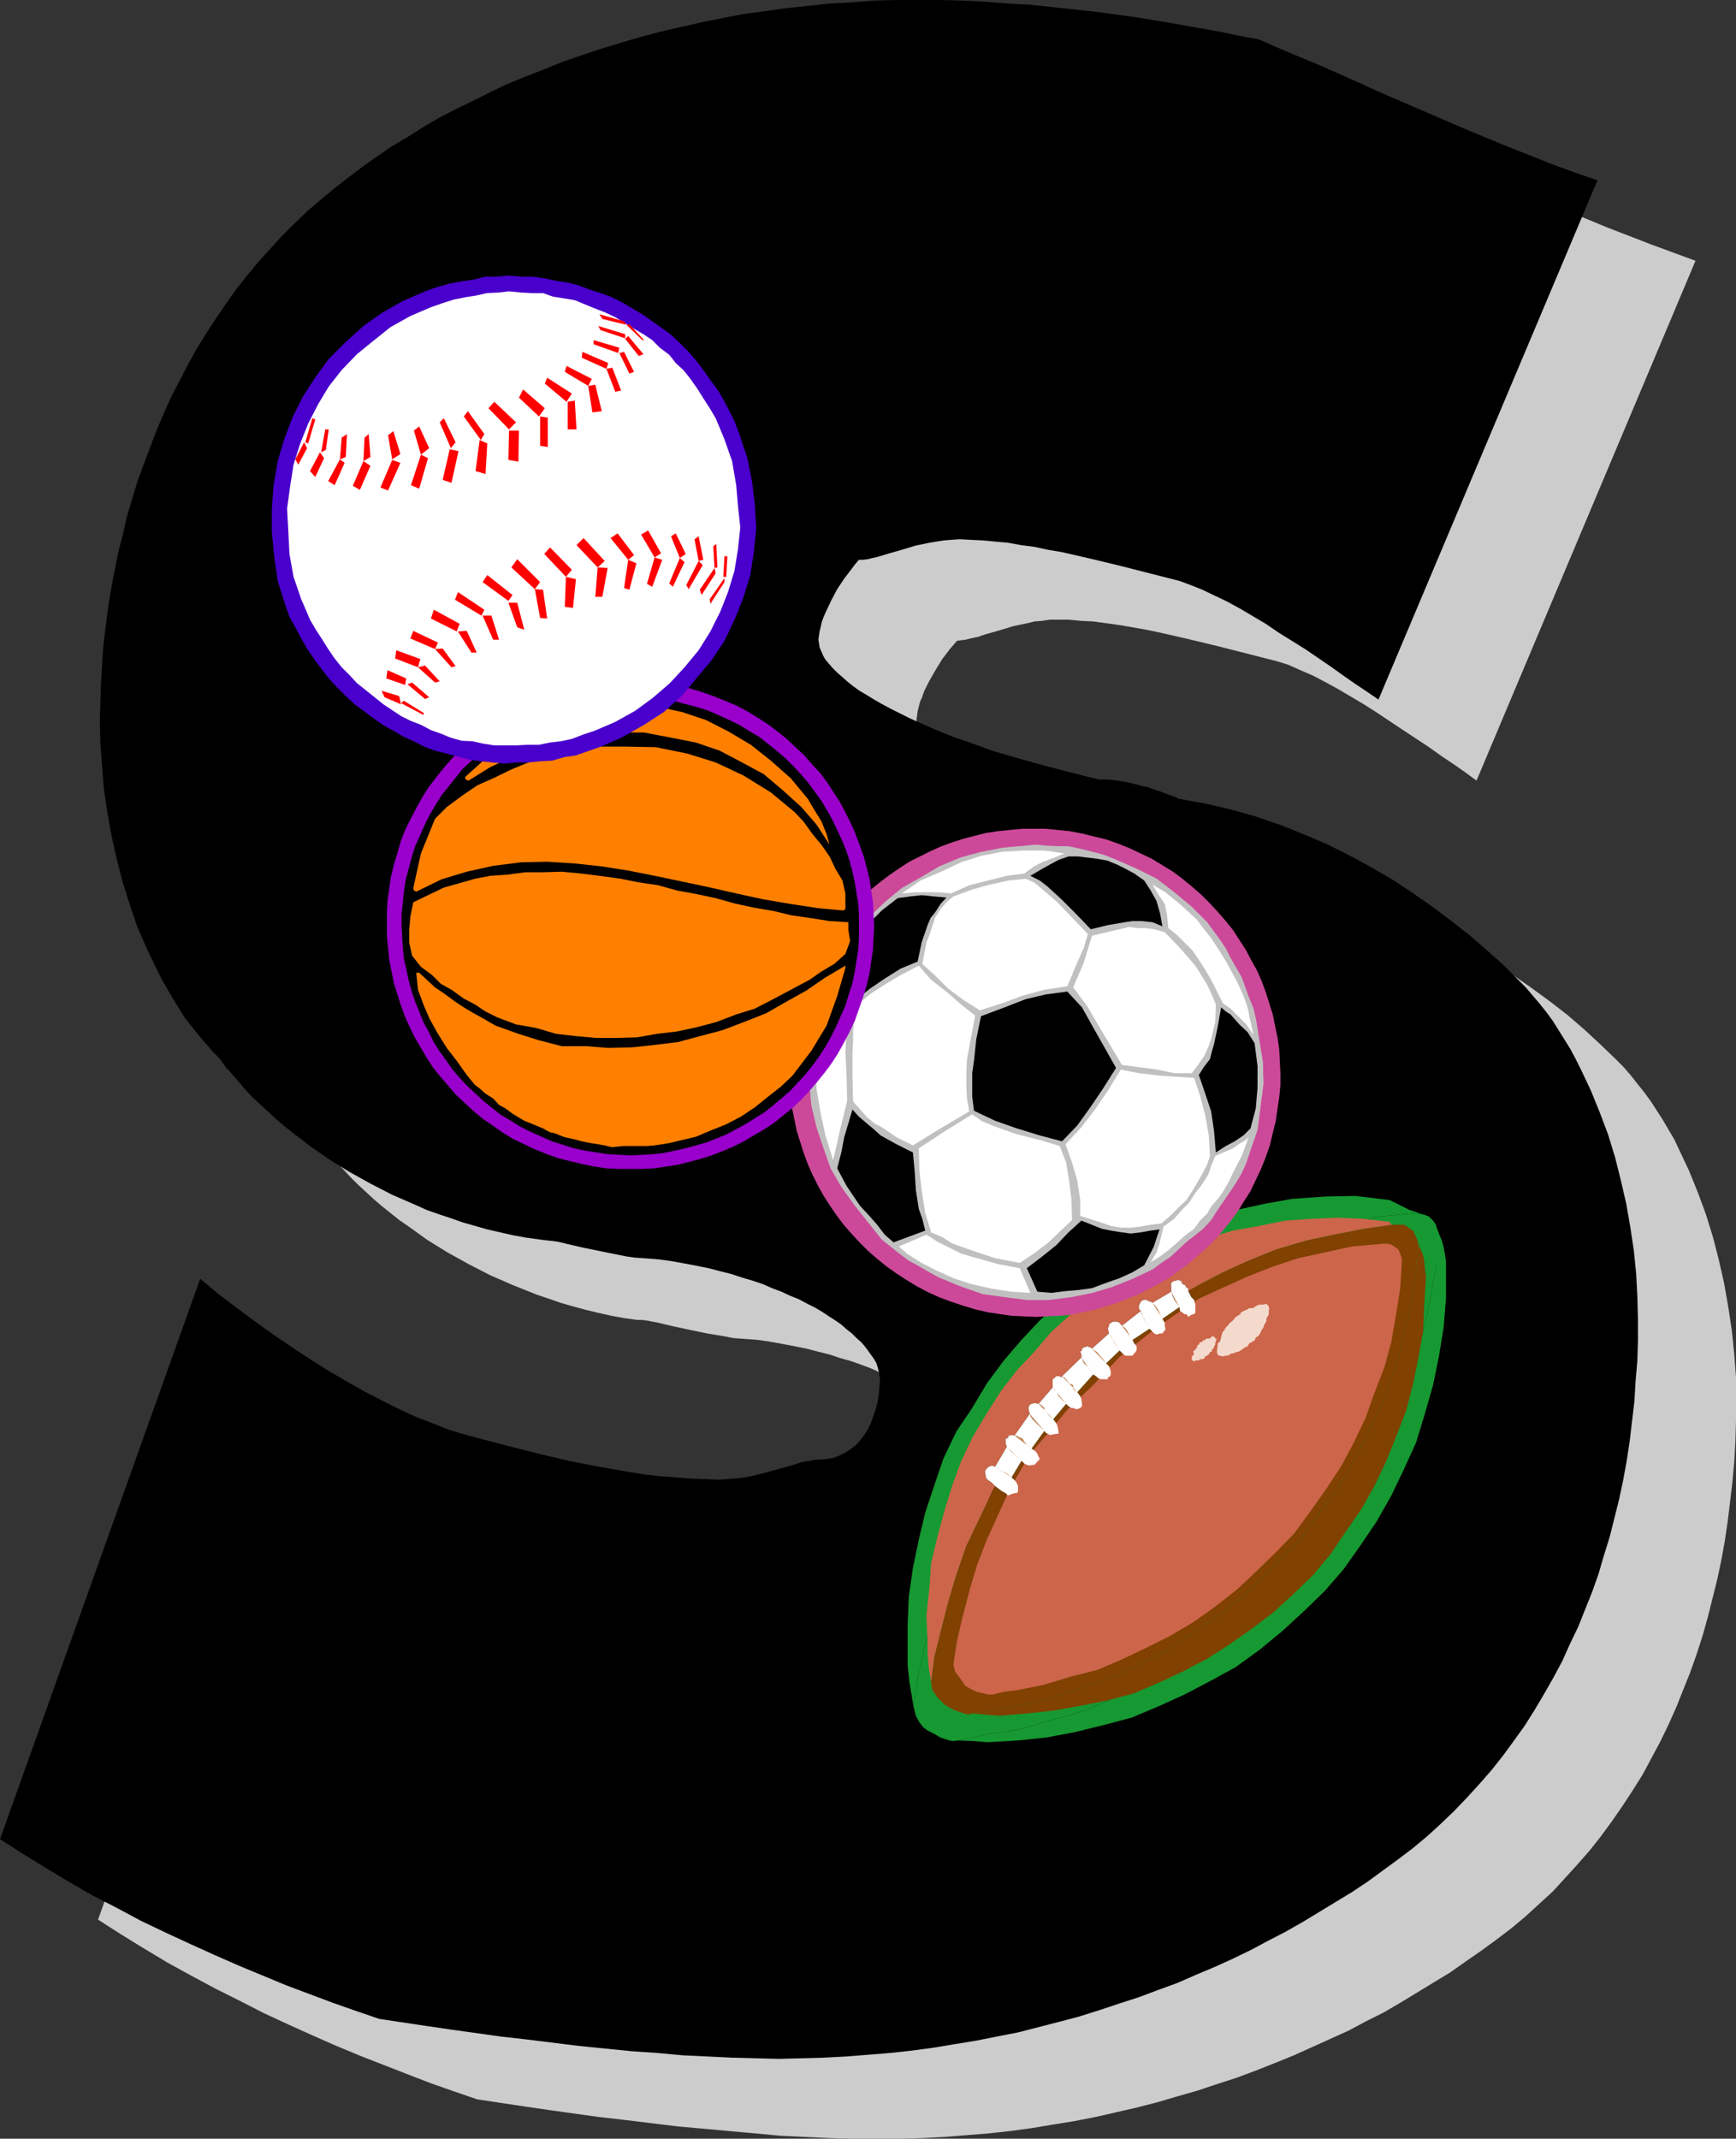 <?xml version="1.0" encoding="UTF-8" standalone="no"?>
<svg
   version="1.0"
   width="126.412mm"
   height="155.668mm"
   id="svg133"
   sodipodi:docname="Sporty S.wmf"
   xmlns:inkscape="http://www.inkscape.org/namespaces/inkscape"
   xmlns:sodipodi="http://sodipodi.sourceforge.net/DTD/sodipodi-0.dtd"
   xmlns="http://www.w3.org/2000/svg"
   xmlns:svg="http://www.w3.org/2000/svg">
  <rect width="100%" height="100%" fill="#333333" stroke="none"/>
  <sodipodi:namedview
     id="namedview133"
     pagecolor="#ffffff"
     bordercolor="#000000"
     borderopacity="0.25"
     inkscape:showpageshadow="2"
     inkscape:pageopacity="0.0"
     inkscape:pagecheckerboard="0"
     inkscape:deskcolor="#d1d1d1"
     inkscape:document-units="mm" />
  <defs
     id="defs1">
    <pattern
       id="WMFhbasepattern"
       patternUnits="userSpaceOnUse"
       width="6"
       height="6"
       x="0"
       y="0" />
  </defs>
  <path
     style="fill:#cccccc;fill-opacity:1;fill-rule:evenodd;stroke:none"
     d="M 26.983,528.08 82.08,373.922 l 5.009,4.04 5.17,4.04 5.17,3.717 5.009,3.717 5.17,3.393 5.009,3.232 4.847,3.232 5.009,2.909 4.847,2.747 4.847,2.424 4.686,2.424 4.686,2.101 4.524,1.778 4.363,1.616 4.363,1.454 4.201,1.131 16.481,4.201 8.24,1.939 8.24,1.616 8.24,1.454 4.039,0.646 4.201,0.485 4.201,0.323 4.039,0.323 4.201,0.162 h 4.201 1.939 l 2.1,-0.162 1.939,-0.162 2.1,-0.485 3.878,-0.808 3.716,-1.131 1.616,-0.485 1.777,-0.485 1.616,-0.485 1.454,-0.323 1.454,-0.485 1.293,-0.162 1.293,-0.162 0.969,-0.162 h 2.1 l 1.939,-0.323 1.777,-0.646 1.616,-0.808 1.454,-1.131 1.454,-1.131 1.293,-1.293 1.131,-1.454 0.969,-1.616 0.808,-1.778 0.808,-1.939 0.485,-1.778 0.485,-1.939 0.323,-2.101 0.323,-1.939 v -2.101 -0.97 l -0.323,-1.131 -0.323,-1.131 -0.323,-1.131 -0.646,-1.131 -0.646,-1.131 -0.969,-1.131 -0.969,-1.293 -0.969,-1.131 -1.293,-1.293 -1.293,-1.131 -1.454,-1.131 -1.454,-1.293 -1.616,-1.293 -1.777,-1.131 -1.939,-1.131 -1.939,-1.131 -2.262,-1.131 -2.1,-1.131 -2.424,-1.131 -2.424,-0.97 -2.585,-1.131 -2.585,-0.97 -2.747,-0.97 -2.908,-0.808 -2.908,-0.97 -3.232,-0.808 -3.07,-0.808 -3.232,-0.646 -3.393,-0.646 -3.555,-0.646 -3.393,-0.485 -2.1,-0.162 -2.262,-0.162 -2.262,-0.162 -2.424,-0.485 -4.847,-0.808 -4.686,-0.97 -2.262,-0.485 -2.262,-0.485 -2.1,-0.485 -1.939,-0.485 -1.777,-0.323 -1.616,-0.323 -1.454,-0.162 h -1.131 l -3.555,-0.485 -3.555,-0.646 -3.555,-0.808 -3.393,-0.808 -3.555,-0.97 -3.393,-0.97 -3.232,-1.131 -3.393,-1.131 -3.232,-1.293 -3.232,-1.293 -6.301,-2.747 -5.978,-3.07 -5.817,-3.232 -5.494,-3.393 -5.17,-3.717 -2.585,-1.778 -2.424,-1.939 -2.424,-1.939 -2.262,-1.939 -2.262,-2.101 -2.1,-1.939 -2.1,-2.101 -1.939,-2.101 -1.777,-1.939 -1.777,-2.101 -1.777,-2.101 -1.454,-2.101 -2.1,-2.101 -1.939,-2.101 -1.939,-2.262 -1.777,-2.424 -1.777,-2.424 -1.777,-2.424 -1.616,-2.747 -1.616,-2.585 -1.454,-2.747 -1.454,-2.747 -2.747,-5.817 -2.424,-5.817 -2.262,-6.14 -1.939,-6.302 -1.616,-6.302 -1.454,-6.302 -1.131,-6.464 -0.969,-6.302 -0.485,-6.464 -0.485,-6.302 -0.162,-6.14 0.162,-5.171 0.162,-5.333 0.323,-5.009 0.485,-5.333 0.485,-5.009 0.646,-5.171 0.808,-5.009 0.969,-5.171 0.969,-5.009 1.293,-5.009 1.131,-4.848 1.454,-4.848 1.616,-4.848 1.616,-4.848 1.777,-4.686 1.777,-4.686 1.939,-4.686 2.1,-4.525 2.262,-4.525 2.262,-4.363 2.585,-4.363 2.424,-4.04 2.747,-4.201 2.747,-4.04 2.747,-3.878 3.07,-3.878 3.07,-3.717 3.232,-3.717 3.232,-3.393 3.393,-3.393 3.555,-3.393 3.555,-3.07 3.716,-3.07 3.716,-3.07 4.039,-2.909 4.039,-2.909 4.039,-2.747 4.363,-2.747 4.363,-2.585 4.363,-2.585 4.686,-2.424 4.686,-2.424 4.847,-2.262 4.847,-2.262 10.018,-4.201 5.17,-1.939 5.17,-1.778 5.332,-1.778 5.332,-1.778 5.494,-1.454 5.655,-1.454 5.494,-1.454 5.655,-1.293 5.817,-1.131 5.655,-0.97 5.978,-0.808 5.817,-0.808 5.978,-0.808 6.14,-0.485 5.978,-0.485 6.14,-0.323 6.14,-0.162 h 6.14 6.14 l 6.14,0.162 6.14,0.323 6.14,0.323 5.978,0.485 6.14,0.646 5.978,0.646 5.978,0.646 5.978,0.808 5.817,0.808 5.817,0.97 5.655,0.97 5.494,0.97 5.494,0.97 5.332,0.97 5.332,1.131 5.17,2.101 5.332,2.262 5.494,2.424 5.655,2.424 5.655,2.424 5.655,2.585 5.817,2.585 5.978,2.585 11.957,5.171 12.118,5.009 12.118,4.686 6.14,2.262 6.14,2.262 -60.268,143.008 -3.07,-2.262 -3.232,-2.262 -3.393,-2.262 -3.393,-2.424 -7.109,-4.686 -7.271,-4.848 -3.555,-2.262 -3.555,-2.101 -3.555,-2.101 -3.555,-1.939 -3.393,-1.778 -3.393,-1.454 -3.232,-1.454 -3.07,-0.97 -8.24,-2.101 -8.24,-2.101 -8.079,-1.939 -7.756,-1.778 -3.878,-0.808 -3.716,-0.646 -3.716,-0.646 -3.555,-0.485 -3.555,-0.485 -3.393,-0.162 -3.393,-0.323 h -3.07 -2.1 l -2.1,0.323 -2.1,0.162 -1.939,0.485 -3.878,0.808 -3.716,1.131 -3.393,0.97 -1.616,0.485 -0.808,0.323 -0.808,0.162 -1.454,0.323 -1.293,0.323 -1.293,0.162 -1.131,0.162 -0.969,1.131 -0.969,1.131 -2.1,2.747 -1.777,2.909 -1.777,3.07 -1.454,2.909 -0.485,1.454 -0.646,1.454 -0.323,1.293 -0.323,1.293 -0.162,1.293 -0.162,1.131 0.162,0.97 0.162,0.97 0.485,1.131 0.485,1.131 0.808,1.131 0.808,1.293 0.969,1.131 1.293,1.131 1.293,1.293 1.454,1.131 1.616,1.293 1.939,1.293 1.777,1.293 2.1,1.293 2.262,1.293 2.424,1.293 2.585,1.293 2.585,1.293 2.908,1.293 2.908,1.293 3.07,1.131 3.232,1.293 3.393,1.293 3.555,1.293 3.555,1.131 3.878,1.293 3.878,1.131 4.039,1.131 4.201,1.131 4.363,1.131 4.363,1.131 4.686,1.131 h 2.1 l 1.939,0.162 2.1,0.323 1.939,0.323 1.939,0.323 1.777,0.485 1.777,0.485 1.616,0.646 1.454,0.485 1.293,0.485 1.293,0.323 0.969,0.485 0.808,0.323 0.646,0.323 0.323,0.162 h 0.162 l 3.555,0.646 3.555,0.646 3.555,0.808 3.393,0.808 3.555,0.97 3.393,0.97 3.393,1.131 3.232,1.131 6.625,2.585 6.301,2.747 6.14,3.07 6.14,3.232 5.655,3.393 5.655,3.717 5.332,3.717 5.332,3.878 5.009,3.878 4.686,4.04 4.524,4.201 4.201,4.04 2.1,2.101 1.939,2.262 1.777,2.262 1.939,2.424 1.777,2.424 3.232,5.009 1.616,2.747 1.616,2.747 1.293,2.747 2.747,5.817 2.424,5.979 2.262,6.14 1.939,6.302 1.616,6.302 1.454,6.464 1.131,6.464 0.969,6.464 0.646,6.302 0.485,6.464 v 6.14 5.656 l -0.162,5.656 -0.323,5.656 -0.485,5.494 -0.646,5.494 -0.646,5.333 -0.808,5.494 -0.969,5.333 -1.131,5.333 -1.293,5.171 -1.293,5.171 -1.454,5.171 -1.616,5.009 -1.777,5.009 -1.939,4.848 -1.939,4.848 -2.1,4.686 -2.262,4.686 -2.424,4.525 -2.424,4.525 -2.747,4.363 -2.747,4.201 -2.908,4.201 -3.07,4.201 -3.07,3.878 -3.393,3.878 -3.393,3.717 -3.393,3.717 -3.716,3.393 -3.878,3.555 -3.878,3.232 -4.039,3.07 -4.201,3.07 -4.201,2.909 -4.363,3.07 -4.524,2.747 -4.524,2.747 -4.524,2.747 -4.686,2.747 -4.847,2.424 -4.847,2.585 -5.009,2.262 -5.009,2.262 -5.009,2.262 -5.17,2.101 -5.332,2.101 -5.17,1.939 -5.494,1.778 -5.332,1.778 -5.655,1.616 -5.494,1.616 -5.655,1.454 -5.655,1.293 -5.655,1.293 -5.817,1.131 -5.978,0.97 -5.817,0.97 -5.978,0.808 -5.978,0.646 -5.978,0.485 -6.14,0.485 -6.14,0.323 -6.14,0.162 h -6.14 -6.463 l -6.463,-0.162 -6.625,-0.323 -6.948,-0.323 -6.948,-0.646 -7.109,-0.646 -14.38,-1.293 -14.542,-1.778 -7.109,-0.808 -6.948,-0.97 -6.948,-0.97 -6.625,-0.97 -6.463,-0.97 -6.463,-0.97 -6.14,-2.101 -6.463,-2.262 -6.301,-2.424 -6.625,-2.585 -6.625,-2.585 -6.625,-2.747 -6.625,-2.909 -6.786,-3.07 -6.625,-3.07 -6.625,-3.393 -6.786,-3.393 -6.625,-3.555 -6.463,-3.555 -6.463,-3.878 -6.301,-3.878 z"
     id="path1" />
  <path
     style="fill:#000000;fill-opacity:1;fill-rule:evenodd;stroke:none"
     d="m 0,505.942 55.097,-154.158 5.009,4.201 5.17,3.878 5.17,3.878 5.009,3.555 5.009,3.393 5.17,3.393 4.847,3.07 5.009,2.909 4.847,2.747 4.686,2.424 4.847,2.424 4.524,2.101 4.686,1.778 4.363,1.778 4.363,1.293 4.201,1.131 8.079,2.101 8.24,2.101 8.24,1.939 8.24,1.616 8.402,1.454 4.039,0.646 4.201,0.485 4.201,0.323 4.039,0.323 4.201,0.162 4.201,0.162 1.939,-0.162 2.1,-0.162 1.939,-0.162 2.1,-0.323 3.878,-0.97 3.555,-0.97 1.777,-0.485 1.777,-0.485 1.616,-0.485 1.454,-0.485 1.454,-0.323 1.293,-0.162 1.293,-0.323 h 0.969 l 2.1,-0.162 1.939,-0.323 1.777,-0.646 1.616,-0.808 1.454,-0.97 1.454,-1.131 1.293,-1.454 1.131,-1.454 0.969,-1.616 0.808,-1.778 0.646,-1.778 0.646,-1.939 0.485,-1.939 0.323,-2.101 0.162,-1.939 0.162,-2.101 -0.162,-0.97 -0.162,-1.131 -0.323,-1.131 -0.323,-1.131 -0.646,-1.131 -0.808,-1.131 -0.808,-1.131 -0.969,-1.293 -0.969,-1.131 -1.293,-1.131 -1.293,-1.293 -1.454,-1.131 -1.454,-1.293 -1.616,-1.131 -1.777,-1.131 -1.939,-1.293 -1.939,-1.131 -2.262,-1.131 -2.1,-1.131 -2.424,-0.97 -2.424,-1.131 -2.585,-0.97 -2.585,-1.131 -2.908,-0.97 -2.747,-0.808 -2.908,-0.97 -3.232,-0.808 -3.07,-0.808 -3.232,-0.646 -3.393,-0.646 -3.555,-0.646 -3.555,-0.485 -1.939,-0.162 -2.262,-0.162 -2.424,-0.162 -2.262,-0.323 -4.847,-0.97 -4.686,-0.97 -2.424,-0.485 -2.1,-0.485 -2.1,-0.485 -1.939,-0.485 -1.777,-0.323 -1.616,-0.162 -1.454,-0.162 -1.131,-0.162 -3.555,-0.485 -3.555,-0.646 -3.555,-0.808 -3.555,-0.808 -3.393,-0.97 -3.393,-0.97 -3.232,-1.131 -3.393,-1.131 -3.232,-1.131 -3.232,-1.454 -6.301,-2.747 -5.978,-3.07 -5.817,-3.232 -5.494,-3.393 -5.332,-3.717 -4.847,-3.717 -2.424,-1.939 -2.262,-1.939 -2.262,-2.101 -2.1,-1.939 -2.1,-1.939 -1.939,-2.101 -1.777,-2.101 -1.777,-2.101 -1.777,-1.939 -1.454,-2.101 -2.1,-2.101 -1.939,-2.262 -1.939,-2.262 -1.777,-2.262 -1.939,-2.424 -3.232,-5.171 -3.07,-5.332 -1.454,-2.909 -2.747,-5.656 -2.585,-5.979 -2.1,-6.14 -1.939,-6.14 -1.616,-6.302 -1.454,-6.464 -1.131,-6.302 -0.969,-6.464 -0.485,-6.302 -0.485,-6.302 -0.162,-6.302 0.162,-5.171 0.162,-5.171 0.323,-5.171 0.323,-5.171 0.646,-5.171 0.646,-5.171 0.808,-5.009 0.969,-5.009 0.969,-5.009 1.293,-5.009 1.131,-5.009 1.454,-4.848 1.454,-4.848 1.777,-4.848 1.777,-4.686 1.777,-4.686 1.939,-4.525 2.1,-4.686 2.262,-4.363 2.262,-4.363 2.424,-4.363 2.585,-4.201 2.747,-4.201 2.747,-4.04 2.747,-3.878 3.07,-3.878 3.07,-3.717 3.232,-3.555 3.232,-3.555 3.393,-3.393 3.555,-3.393 3.555,-3.07 3.716,-3.07 3.716,-2.909 4.039,-3.07 3.878,-2.747 4.201,-2.909 4.363,-2.585 4.363,-2.747 4.363,-2.585 4.686,-2.424 4.686,-2.262 4.847,-2.424 4.686,-2.262 5.17,-2.101 5.009,-1.939 5.17,-2.101 5.17,-1.778 5.332,-1.778 5.332,-1.616 5.494,-1.616 5.494,-1.454 5.655,-1.293 5.655,-1.293 5.655,-1.131 5.817,-1.131 5.978,-0.808 5.817,-0.808 5.978,-0.646 5.978,-0.646 6.14,-0.323 5.978,-0.485 L 246.726,0 h 6.14 6.14 l 6.14,0.162 6.14,0.323 6.14,0.485 5.978,0.323 6.14,0.646 5.978,0.646 5.978,0.646 5.978,0.808 5.817,0.808 5.817,0.97 5.655,0.97 5.494,0.97 5.494,0.97 5.332,1.131 5.332,0.97 5.17,2.262 5.332,2.262 5.494,2.262 5.494,2.424 5.817,2.585 5.655,2.585 11.633,5.009 11.957,5.171 12.118,5.009 12.28,4.848 6.14,2.262 6.14,2.101 -60.268,142.847 -3.07,-2.101 -3.393,-2.262 -3.232,-2.262 -3.393,-2.424 -7.109,-4.848 -7.271,-4.525 -3.555,-2.424 -3.555,-2.101 -3.555,-2.101 -3.555,-1.939 -3.393,-1.616 -3.393,-1.616 -3.232,-1.293 -3.07,-1.131 -8.24,-2.101 -8.24,-2.101 -8.079,-1.939 -7.756,-1.778 -3.878,-0.646 -3.716,-0.808 -3.716,-0.485 -3.555,-0.646 -3.555,-0.323 -3.393,-0.323 -3.393,-0.162 -3.07,-0.162 -2.1,0.162 -2.1,0.162 -2.1,0.323 -1.939,0.323 -3.878,0.808 -3.716,1.131 -3.393,0.97 -1.616,0.485 -1.616,0.485 -1.454,0.323 -1.293,0.323 -1.293,0.162 h -1.131 l -0.969,1.131 -0.969,1.293 -2.1,2.747 -1.939,2.909 -1.616,3.07 -1.454,3.07 -0.646,1.454 -0.485,1.293 -0.323,1.454 -0.323,1.293 -0.162,1.131 -0.162,1.131 0.162,0.97 0.162,1.131 0.485,1.131 0.485,1.131 0.646,1.131 0.969,1.131 0.969,1.131 1.293,1.293 1.293,1.131 1.454,1.293 1.616,1.293 1.777,1.293 1.939,1.131 2.1,1.293 2.262,1.293 2.424,1.293 2.585,1.293 2.585,1.293 2.908,1.293 2.908,1.293 3.07,1.293 3.232,1.293 3.393,1.131 3.555,1.293 3.555,1.293 3.878,1.131 3.878,1.131 4.039,1.131 4.201,1.131 4.363,1.131 4.363,1.131 4.686,1.131 h 1.939 l 2.1,0.162 2.1,0.323 1.939,0.323 1.939,0.485 1.777,0.485 1.616,0.323 1.777,0.646 1.454,0.485 1.293,0.485 1.293,0.485 0.969,0.323 0.808,0.323 0.646,0.323 0.323,0.162 h 0.162 l 3.555,0.646 3.555,0.646 3.555,0.808 3.393,0.808 3.555,0.97 3.393,0.97 3.232,1.131 3.393,1.131 6.463,2.585 6.463,2.747 6.14,3.07 5.978,3.232 5.817,3.393 5.655,3.717 5.332,3.717 5.17,3.878 5.17,4.04 4.686,4.04 4.524,4.04 4.201,4.201 2.1,2.101 1.777,2.101 1.939,2.262 1.939,2.424 1.777,2.424 1.616,2.585 1.616,2.585 1.616,2.585 1.454,2.747 1.454,2.909 2.747,5.817 2.424,5.979 2.262,5.979 1.939,6.302 1.616,6.464 1.454,6.302 1.131,6.464 0.969,6.464 0.646,6.464 0.323,6.302 0.162,6.302 v 5.656 l -0.162,5.494 -0.485,5.656 -0.323,5.494 -0.646,5.494 -0.646,5.494 -0.808,5.333 -0.969,5.333 -1.131,5.332 -1.293,5.171 -1.293,5.171 -1.616,5.171 -1.454,5.009 -1.777,5.009 -1.939,4.848 -1.939,4.848 -2.262,4.686 -2.1,4.686 -2.424,4.525 -2.585,4.525 -2.585,4.363 -2.747,4.363 -2.908,4.04 -3.07,4.201 -3.07,3.878 -3.393,3.878 -3.393,3.717 -3.555,3.717 -3.716,3.555 -3.716,3.393 -3.878,3.232 -4.039,3.07 -4.201,3.07 -4.201,3.07 -4.363,2.909 -4.524,2.747 -4.524,2.747 -4.524,2.747 -4.847,2.747 -4.686,2.424 -4.847,2.585 -5.009,2.424 -5.009,2.262 -5.009,2.101 -5.17,2.262 -5.332,1.939 -5.17,1.939 -5.494,1.778 -5.332,1.778 -5.655,1.778 -5.494,1.454 -5.655,1.454 -5.655,1.454 -5.817,1.131 -5.655,1.131 -5.978,0.97 -5.817,0.97 -5.978,0.808 -5.978,0.646 -5.978,0.485 -6.14,0.485 -6.14,0.323 -6.14,0.162 -6.14,0.162 -6.463,-0.162 -6.463,-0.162 -6.625,-0.323 -6.948,-0.323 -6.948,-0.646 -7.109,-0.485 -14.542,-1.454 -14.38,-1.778 -7.109,-0.808 -6.948,-0.97 -6.948,-0.97 -6.625,-0.97 -6.463,-0.97 -6.463,-0.97 -6.14,-2.101 -6.463,-2.262 -6.463,-2.424 -6.463,-2.424 -6.625,-2.747 -6.625,-2.747 -6.625,-2.909 -6.786,-3.07 -6.625,-3.07 -6.786,-3.232 -6.625,-3.555 -6.625,-3.393 -6.463,-3.717 -6.463,-3.878 -6.301,-3.878 z"
     id="path2" />
  <path
     style="fill:#169932;fill-opacity:1;fill-rule:evenodd;stroke:none"
     d="m 263.691,478.794 4.039,0.162 4.201,0.323 8.24,-0.485 7.756,-0.808 7.756,-1.454 7.917,-1.939 7.917,-2.101 7.271,-3.07 7.109,-3.232 7.432,-3.878 6.786,-3.717 6.463,-4.686 6.301,-5.171 5.978,-5.494 5.817,-5.656 5.17,-5.979 4.686,-6.625 4.363,-6.464 4.039,-7.11 3.555,-7.433 3.232,-7.11 2.424,-7.918 2.262,-7.918 1.616,-7.918 1.293,-7.918 0.646,-7.918 v -8.08 -2.262 l -0.323,-2.101 -0.323,-1.778 -0.485,-1.778 -0.808,-1.939 -0.808,-2.101 v 11.15 l -1.454,8.403 -1.777,8.403 -2.262,8.564 -3.07,8.08 -2.908,8.241 -3.555,7.918 -4.363,7.595 -4.363,7.433 -5.17,7.11 -5.17,6.787 -5.978,6.464 -6.301,5.979 -6.625,5.817 -6.463,5.494 -7.432,4.848 -7.271,4.686 -7.594,3.717 -7.917,3.717 -7.917,3.232 -8.564,2.424 -8.402,2.424 -8.563,1.293 -4.363,0.97 z"
     id="path3" />
  <path
     style="fill:#169932;fill-opacity:1;fill-rule:evenodd;stroke:none"
     d="m 251.412,469.422 1.131,-7.595 1.616,-7.433 2.1,-8.403 2.747,-8.403 2.747,-8.241 3.878,-8.241 3.878,-7.756 0.808,-1.939 -1.131,-1.131 -0.808,-0.646 -0.646,-0.808 -0.162,-0.485 -0.323,-0.808 0.323,-0.808 v -0.323 l 0.485,-0.485 0.646,-0.323 0.808,-0.323 0.808,0.323 3.716,-5.979 -0.485,-0.808 v -0.485 l 0.323,-0.808 v -0.646 l 0.485,-0.485 1.131,-0.323 0.485,0.323 4.686,-5.979 -0.323,-0.323 -0.162,-1.293 0.162,-0.97 v -0.485 l 0.808,-0.162 h 0.646 l 0.808,-0.323 0.808,0.485 4.039,-5.494 -0.323,-1.293 0.323,-0.485 0.485,-0.646 0.969,-0.485 h 0.485 0.485 0.646 l 5.655,-5.494 -0.162,-0.323 -0.323,-0.808 0.323,-0.808 v -0.162 l 0.162,-0.646 0.485,-0.485 h 0.969 0.646 l 0.646,0.162 0.323,0.323 4.847,-4.363 -0.323,-1.616 0.323,-0.808 0.323,-0.323 0.323,-0.808 h 0.485 l 0.808,-0.162 h 0.485 l 1.131,0.485 0.323,0.485 5.494,-4.363 -0.646,-0.485 0.323,-0.808 0.323,-0.646 0.162,-0.808 0.808,-0.485 1.131,0.162 0.323,0.323 0.808,0.323 0.485,0.485 5.494,-3.555 -0.323,-1.616 0.646,-0.808 0.162,-0.485 0.323,-0.323 1.131,-0.323 0.969,0.646 0.323,0.323 0.808,0.646 0.323,0.646 0.162,0.485 0.646,0.808 2.747,-1.939 7.109,-3.717 8.079,-3.555 7.917,-2.909 8.725,-3.07 8.564,-1.616 8.563,-2.262 8.564,-0.808 2.424,-0.162 -2.585,-0.808 -5.494,-2.747 -9.371,-1.131 -8.402,0.162 -9.048,0.646 -7.271,1.293 -8.24,1.778 -7.109,2.101 -7.432,2.747 -7.271,3.232 -7.109,3.555 -6.463,3.878 -6.625,4.848 -5.978,4.686 -5.978,5.332 -5.009,5.333 -4.847,5.656 -4.686,6.302 -4.039,6.787 -4.363,6.464 -3.555,7.433 -2.424,7.11 -2.585,7.756 -1.777,7.433 -1.616,7.756 -1.131,7.918 -0.323,7.595 v 7.918 3.555 l 0.485,4.363 z"
     id="path4" />
  <path
     style="fill:#169932;fill-opacity:1;fill-rule:evenodd;stroke:none"
     d="m 263.691,478.794 4.039,-0.808 4.363,-0.97 8.563,-1.293 8.402,-2.424 8.564,-2.424 7.917,-3.232 7.917,-3.717 7.594,-3.717 7.271,-4.686 7.432,-4.848 6.463,-5.494 6.625,-5.817 6.301,-5.979 5.978,-6.464 5.17,-6.787 5.17,-7.11 4.363,-7.433 4.363,-7.595 3.555,-7.918 2.908,-8.241 3.07,-8.08 2.262,-8.564 1.777,-8.403 1.454,-8.403 0.162,-9.049 v -1.131 l -0.162,-1.293 -0.808,-1.131 -1.131,-1.131 -1.293,-0.485 -1.939,-0.485 -1.939,0.162 -8.564,0.808 -8.563,2.262 -8.564,1.616 -8.725,3.07 -7.917,2.909 -8.079,3.555 -7.109,3.717 -2.747,1.939 0.808,1.454 0.485,0.97 0.646,1.778 v 0.162 0.808 0.97 l -0.646,0.162 -0.485,0.646 v 0.162 l -0.646,0.323 -0.808,-0.485 -0.808,-0.323 -0.485,-0.323 -0.485,-0.485 -0.646,-1.131 -4.847,3.555 0.646,0.808 0.162,1.131 v 0.808 0.323 0.808 l -0.485,0.162 h -0.646 l -0.485,0.323 h -0.485 l -0.646,-0.323 -0.808,-0.162 -0.485,-0.646 -0.323,-0.485 -5.17,3.555 0.808,0.808 0.162,0.485 0.323,0.808 -0.323,0.646 -0.162,0.808 v 0.162 l -0.808,0.323 -1.131,0.323 -0.808,-0.323 h -0.808 l -0.485,-0.808 -0.323,-0.485 -4.363,4.04 0.485,0.808 0.646,0.808 0.323,0.808 v 0.646 l -0.323,0.485 -0.646,0.485 v 0.646 h -0.485 l -0.808,0.323 -0.808,-0.323 -0.808,-0.646 -0.323,-0.162 -0.808,-0.808 -5.17,5.332 1.131,1.131 0.323,0.808 0.162,1.778 v 0.162 l -0.808,1.131 h -0.485 l -0.646,0.323 -0.808,-0.323 h -0.485 l -0.808,-0.646 -0.808,-0.97 -3.555,4.686 0.808,1.293 0.323,0.485 0.485,1.939 -0.485,0.485 -0.323,0.323 -1.939,0.323 -0.485,-0.323 -0.646,-0.485 -0.808,-0.646 -3.555,5.333 1.131,1.293 0.485,0.323 0.323,0.808 v 0.485 l 0.323,0.485 -0.646,0.646 -0.162,0.485 h -0.646 l -0.485,0.485 -0.808,-0.162 -0.485,0.162 -0.969,-0.646 -0.808,-0.97 -3.232,5.171 1.131,1.131 0.485,0.485 0.323,0.97 v 0.97 l 0.323,0.323 -0.646,0.808 -0.485,0.323 -1.454,0.323 -0.808,-0.323 -0.162,-0.323 -1.777,-0.808 -1.777,-1.293 -0.808,1.939 -3.878,7.756 -3.878,8.241 -2.747,8.241 -2.747,8.403 -2.1,8.403 -1.616,7.433 -1.131,7.595 0.646,2.585 0.969,1.778 1.131,1.454 1.131,0.808 1.616,0.808 1.939,1.131 2.424,0.808 1.131,0.162 z"
     id="path5" />
  <path
     style="fill:#804101;fill-opacity:1;fill-rule:evenodd;stroke:none"
     d="m 267.569,471.361 3.716,0.323 3.878,0.323 7.594,-0.646 7.432,-0.808 7.109,-1.293 7.432,-1.454 7.271,-1.939 6.786,-2.909 6.625,-3.07 6.786,-3.555 6.301,-4.04 5.978,-4.201 5.978,-4.525 5.494,-5.009 5.494,-5.333 4.847,-5.817 4.039,-5.979 4.363,-6.302 3.555,-6.302 3.232,-6.787 2.747,-6.787 2.747,-7.11 1.939,-7.433 1.454,-7.272 1.293,-7.11 0.323,-7.433 0.485,-7.595 -0.323,-2.424 -0.162,-1.939 -0.323,-1.616 -0.646,-1.616 -0.485,-0.808 -0.162,-0.808 -0.646,8.08 -1.131,7.918 -1.939,7.918 -1.777,7.918 -2.747,7.433 -3.07,7.595 -3.555,7.433 -3.716,7.11 -4.201,6.787 -4.847,6.464 -4.847,6.625 -5.494,5.656 -5.817,5.979 -5.978,5.333 -6.463,4.848 -6.625,4.525 -6.786,4.525 -7.109,3.717 -7.271,3.232 -7.432,2.747 -7.594,2.585 -7.917,2.101 -7.594,1.454 -4.201,0.808 z"
     id="path6" />
  <path
     style="fill:#cc6549;fill-opacity:1;fill-rule:evenodd;stroke:none"
     d="m 256.259,462.635 0.969,-7.11 1.616,-6.464 2.1,-8.241 2.262,-7.595 2.747,-7.918 3.555,-7.433 3.555,-7.433 0.808,-1.616 -1.131,-1.131 -0.808,-0.485 -0.646,-0.808 v -0.485 l -0.162,-0.646 v -0.646 l 0.162,-0.323 0.646,-0.646 0.162,-0.162 0.969,-0.323 0.808,0.323 3.232,-5.494 -0.323,-0.808 v -0.646 -0.808 l 0.646,-0.162 0.162,-0.646 1.131,-0.162 0.485,0.162 4.201,-5.979 -0.323,-1.293 v -0.485 l 0.323,-0.646 0.485,-0.323 0.646,-0.162 h 0.646 l 0.646,0.162 3.878,-4.525 v -1.616 -0.646 l 0.485,-0.323 0.485,-0.485 h 0.969 l 0.485,0.323 0.162,-0.323 5.332,-5.171 v -0.808 l -0.323,-0.808 0.485,-0.323 v -0.485 l 0.485,-0.323 0.969,-0.323 0.808,0.323 h 0.162 l 0.323,0.323 4.686,-4.201 -0.323,-1.293 0.323,-0.808 v -0.323 l 0.485,-0.485 0.646,-0.323 h 0.485 0.646 l 0.646,0.323 0.646,0.808 5.17,-4.04 -0.485,-0.646 v -0.808 l 0.162,-0.485 0.485,-0.808 0.646,-0.323 h 0.808 l 0.485,0.323 0.646,0.162 0.485,0.323 5.17,-3.07 v -1.293 -1.131 l 0.646,-0.485 h 0.162 l 1.131,-0.323 0.808,0.323 0.323,0.808 0.808,0.323 0.162,0.485 0.646,0.485 v 0.646 l 2.747,-1.616 6.786,-3.555 7.109,-3.232 7.594,-3.07 8.24,-2.424 7.594,-1.616 8.24,-1.616 7.917,-1.131 -0.646,-0.323 -0.162,-0.485 -7.109,-0.808 -7.432,-0.323 -7.109,0.323 -7.109,0.485 -7.109,1.454 -7.271,1.293 -7.109,2.101 -6.786,2.747 -6.786,2.747 -6.463,3.07 -6.14,4.04 -5.978,4.363 -5.817,4.363 -4.847,4.363 -4.686,5.494 -4.847,5.171 -4.363,5.656 -4.201,6.625 -3.555,5.979 -3.232,6.787 -2.424,6.625 -2.1,6.787 -1.939,7.11 -1.777,7.433 -0.485,6.948 -0.808,7.433 0.323,7.433 v 3.232 l 0.323,3.878 z"
     id="path7" />
  <path
     style="fill:#804101;fill-opacity:1;fill-rule:evenodd;stroke:none"
     d="m 267.569,471.361 4.039,-0.485 4.201,-0.808 7.594,-1.454 7.917,-2.101 7.594,-2.585 7.432,-2.747 7.271,-3.232 7.109,-3.717 6.786,-4.525 6.625,-4.525 6.463,-4.848 5.978,-5.333 5.817,-5.979 5.494,-5.656 4.847,-6.625 4.847,-6.464 4.201,-6.787 3.716,-7.11 3.555,-7.433 3.07,-7.595 2.747,-7.433 1.777,-7.918 1.939,-7.918 1.131,-7.918 0.646,-8.08 -0.323,-1.131 -0.646,-1.293 -0.485,-1.131 -0.808,-0.485 -1.616,-1.131 h -1.616 -1.616 l -7.917,1.131 -8.24,1.616 -7.594,1.616 -8.24,2.424 -7.594,3.07 -7.109,3.232 -6.786,3.555 -2.747,1.616 0.808,1.616 0.808,0.808 0.323,1.293 v 0.323 0.808 1.131 l -0.323,0.323 -0.646,0.162 -0.485,0.323 -0.485,0.323 -0.323,-0.646 -0.808,-0.162 -0.323,-0.323 -0.808,-0.485 -0.162,-1.131 -4.686,3.232 0.646,1.131 v 0.808 l 0.162,0.808 v 0.323 l -0.485,0.485 -0.323,0.485 h -0.323 -0.323 l -0.969,0.323 -0.646,-0.323 -0.485,-0.485 -0.323,-0.323 -0.485,-0.485 -4.686,3.07 0.485,0.97 0.646,0.808 v 0.646 0.485 l -0.323,0.485 -0.323,0.323 -0.485,0.646 h -0.969 -0.969 l -0.485,-0.323 -0.808,-0.808 -0.323,-0.323 -3.716,3.555 0.808,0.808 0.323,0.808 0.162,0.646 v 0.808 l -0.162,0.485 -0.646,0.323 v 0.485 h -0.485 -0.808 -0.646 l -0.808,-0.323 -0.485,-0.485 -0.808,-0.485 -4.363,4.848 0.808,1.131 0.323,0.808 0.162,1.293 v 0.646 l -0.485,0.485 -0.808,0.323 h -0.323 l -0.808,-0.323 h -0.485 l -0.808,-0.485 -0.646,-0.646 -3.555,4.201 0.808,1.131 0.323,0.646 0.323,1.616 v 0.646 h -0.646 l -1.777,0.323 -1.131,-0.646 -0.323,-0.485 -3.555,4.848 1.131,0.808 0.485,0.646 0.323,0.808 0.323,0.485 -0.323,0.646 -0.323,0.162 -0.485,0.646 -0.485,0.323 h -0.646 l -0.485,0.162 -0.646,-0.162 -0.808,-0.323 -0.808,-0.808 -2.747,4.525 1.131,1.131 0.323,0.485 0.323,0.808 v 1.131 0.323 l -0.323,0.485 h -0.646 l -0.969,0.323 -0.808,0.323 -0.646,-0.646 -0.969,-0.485 -1.939,-1.454 -0.808,1.616 -3.555,7.433 -3.555,7.433 -2.747,7.918 -2.262,7.595 -2.1,8.241 -1.616,6.464 -0.969,7.11 0.323,2.262 1.454,2.101 0.808,0.808 1.131,1.131 1.293,0.808 1.616,0.808 2.424,0.808 1.131,0.323 z"
     id="path8" />
  <path
     style="fill:#cc6549;fill-opacity:1;fill-rule:evenodd;stroke:none"
     d="m 273.063,466.19 3.393,-0.808 3.878,-0.485 7.109,-1.454 7.432,-2.262 7.109,-1.778 6.463,-2.747 6.786,-3.232 6.786,-3.393 6.301,-3.717 6.14,-4.363 5.978,-4.686 5.17,-4.848 5.332,-5.171 5.332,-5.494 4.363,-5.979 4.363,-6.14 4.039,-6.14 3.555,-6.625 3.232,-6.787 2.424,-6.787 2.747,-7.11 1.939,-7.11 1.293,-7.433 1.131,-7.11 0.485,-7.756 -0.162,-0.97 -0.485,-1.293 -0.323,-0.808 -1.131,-0.808 -1.131,-0.646 -1.616,-0.162 -1.616,0.162 -7.271,0.646 -7.432,1.616 -7.432,1.616 -7.271,2.424 -6.948,2.747 -6.786,3.07 -6.301,2.909 -6.948,4.686 -5.009,3.555 -5.17,4.04 -4.847,3.878 -7.109,7.595 -7.109,6.787 -5.494,6.625 -4.686,5.494 -3.716,6.302 -1.939,3.393 -3.232,7.11 -3.07,6.787 -2.747,7.11 -2.1,7.11 -1.939,7.433 -1.454,6.302 -0.969,6.464 0.485,1.939 1.454,1.939 0.808,1.131 0.485,0.808 1.454,0.808 1.616,0.808 2.1,0.485 1.131,0.323 z"
     id="path9" />
  <path
     style="fill:#f3dacd;fill-opacity:1;fill-rule:evenodd;stroke:none"
     d="m 336.239,373.114 h 0.646 l 0.162,-0.162 h 0.808 l 1.131,-0.646 h 0.485 l 0.646,-0.323 0.808,-0.162 0.808,-0.485 0.808,-0.646 0.808,-0.323 0.485,-0.808 0.646,-0.323 0.808,-0.485 0.323,-0.808 0.808,-0.485 0.485,-0.808 0.323,-0.808 0.485,-0.646 0.323,-0.97 0.485,-0.646 v -0.808 l 0.646,-1.131 v -0.808 l 0.162,-0.808 -0.162,-0.485 v -0.323 h -0.323 v -0.323 l -0.323,-0.162 h -0.162 l -0.808,0.162 h -0.969 l -0.808,0.323 -0.969,0.646 h -0.969 l -0.808,0.485 -0.808,0.323 -0.808,0.485 v 0.323 l -0.808,0.485 -0.485,0.323 -0.808,0.97 -0.808,0.646 -0.646,0.808 -0.485,0.485 -0.485,0.808 -0.323,0.323 -0.323,0.808 -0.162,0.808 -0.323,1.131 -0.646,0.485 v 0.808 l -0.162,0.97 v 0.646 0.323 h 0.162 v 0.323 l 0.323,0.323 h 0.646 z"
     id="path10" />
  <path
     style="fill:#ffffff;fill-opacity:1;fill-rule:evenodd;stroke:none"
     d="m 327.029,355.177 v -0.646 l -0.646,-0.485 -0.162,-0.485 -0.808,-0.323 -0.323,-0.808 -0.808,-0.323 -1.131,0.323 h -0.162 l -0.646,0.485 v 1.131 1.293 l -5.17,3.07 -0.485,-0.323 -0.646,-0.162 -0.485,-0.323 h -0.808 l -0.646,0.323 -0.485,0.808 -0.162,0.485 v 0.808 l 0.485,0.646 -5.17,4.04 -0.646,-0.808 -0.646,-0.323 h -0.646 -0.485 l -0.646,0.323 -0.485,0.485 v 0.323 l -0.323,0.808 0.323,1.293 -4.686,4.201 -0.323,-0.323 h -0.162 l -0.808,-0.323 -0.969,0.323 -0.485,0.323 v 0.485 l -0.485,0.323 0.323,0.808 v 0.808 l -5.332,5.171 -0.162,0.323 -0.485,-0.323 h -0.969 l -0.485,0.485 -0.485,0.323 v 0.646 1.616 l -3.878,4.525 -0.646,-0.162 h -0.646 l -0.646,0.162 -0.485,0.323 -0.323,0.646 v 0.485 l 0.323,1.293 -4.201,5.979 -0.485,-0.162 -1.131,0.162 -0.162,0.646 -0.646,0.162 v 0.808 0.646 l 0.323,0.808 -3.232,5.494 -0.808,-0.323 -0.969,0.323 -0.162,0.162 -0.646,0.646 -0.162,0.323 v 0.646 l 0.162,0.646 v 0.485 l 0.646,0.808 0.808,0.485 1.131,1.131 1.939,1.454 0.969,0.485 0.646,0.646 0.808,-0.323 0.969,-0.323 h 0.646 l 0.323,-0.485 v -0.323 -1.131 l -0.323,-0.808 -0.323,-0.485 -1.131,-1.131 2.747,-4.525 0.808,0.808 0.808,0.323 0.646,0.162 0.485,-0.162 h 0.646 l 0.485,-0.323 0.485,-0.646 0.323,-0.162 0.323,-0.646 -0.323,-0.485 -0.323,-0.808 -0.485,-0.646 -1.131,-0.808 3.555,-4.848 0.323,0.485 1.131,0.646 1.777,-0.323 h 0.646 v -0.646 l -0.323,-1.616 -0.323,-0.646 -0.808,-1.131 3.555,-4.201 0.646,0.646 0.808,0.485 h 0.485 l 0.808,0.323 h 0.323 l 0.808,-0.323 0.485,-0.485 v -0.646 l -0.162,-1.293 -0.323,-0.808 -0.808,-1.131 4.363,-4.848 0.808,0.485 0.485,0.485 0.808,0.323 h 0.646 0.808 0.485 v -0.485 l 0.646,-0.323 0.162,-0.485 v -0.808 l -0.162,-0.646 -0.323,-0.808 -0.808,-0.808 3.716,-3.555 0.323,0.323 0.808,0.808 0.485,0.323 h 0.969 0.969 l 0.485,-0.646 0.323,-0.323 0.323,-0.485 v -0.485 -0.646 l -0.646,-0.808 -0.485,-0.97 4.686,-3.07 0.485,0.485 0.323,0.323 0.485,0.485 0.646,0.323 0.969,-0.323 h 0.323 0.323 l 0.323,-0.485 0.485,-0.485 v -0.323 l -0.162,-0.808 v -0.808 l -0.646,-1.131 4.686,-3.232 0.162,1.131 0.808,0.485 0.323,0.323 0.808,0.162 0.323,0.646 0.485,-0.323 0.485,-0.323 0.646,-0.162 0.323,-0.323 v -1.131 -0.808 -0.323 l -0.323,-1.293 -0.808,-0.808 z"
     id="path11" />
  <path
     style="fill:#c0885d;fill-opacity:1;fill-rule:evenodd;stroke:none"
     d="m 324.605,359.54 -1.454,-1.939 -0.485,-1.131 -0.323,-1.131 z"
     id="path12" />
  <path
     style="fill:#c0885d;fill-opacity:1;fill-rule:evenodd;stroke:none"
     d="m 308.125,371.498 -1.616,-2.424 -0.485,-1.131 -0.808,-1.131 z"
     id="path13" />
  <path
     style="fill:#c0885d;fill-opacity:1;fill-rule:evenodd;stroke:none"
     d="m 293.421,386.203 -2.1,-2.101 -0.323,-0.808 -0.808,-1.131 -0.485,-0.485 z"
     id="path14" />
  <path
     style="fill:#c0885d;fill-opacity:1;fill-rule:evenodd;stroke:none"
     d="m 281.142,401.877 -2.1,-1.939 -0.808,-0.646 -0.646,-0.808 -0.485,-0.485 z"
     id="path15" />
  <path
     style="fill:#c0885d;fill-opacity:1;fill-rule:evenodd;stroke:none"
     d="m 283.888,398.484 -1.131,-0.808 -0.969,-1.293 -0.323,-0.646 -1.131,-0.485 -0.485,-0.323 h -0.646 z"
     id="path16" />
  <path
     style="fill:#c0885d;fill-opacity:1;fill-rule:evenodd;stroke:none"
     d="m 296.491,382.971 -1.131,-0.808 v -1.131 l -1.131,-0.485 -0.808,-1.131 -0.485,-0.485 -0.646,-0.323 z"
     id="path17" />
  <path
     style="fill:#c0885d;fill-opacity:1;fill-rule:evenodd;stroke:none"
     d="m 311.679,368.589 -0.808,-1.131 -0.485,-1.131 -0.808,-1.131 -0.808,-0.485 z"
     id="path18" />
  <path
     style="fill:#c0885d;fill-opacity:1;fill-rule:evenodd;stroke:none"
     d="m 317.173,358.409 0.808,0.808 0.808,1.131 0.485,1.293 0.646,1.131 z"
     id="path19" />
  <path
     style="fill:#c0885d;fill-opacity:1;fill-rule:evenodd;stroke:none"
     d="m 316.365,365.519 -1.616,-2.909 -0.323,-0.97 -0.485,-0.97 -0.485,-0.646 z"
     id="path20" />
  <path
     style="fill:#c0885d;fill-opacity:1;fill-rule:evenodd;stroke:none"
     d="m 300.531,371.013 0.485,0.323 0.969,0.646 0.485,0.646 1.131,1.293 0.808,1.131 z"
     id="path21" />
  <path
     style="fill:#c0885d;fill-opacity:1;fill-rule:evenodd;stroke:none"
     d="m 285.827,386.203 0.808,0.323 0.808,0.808 v 0.485 l 1.454,1.778 0.969,0.808 z"
     id="path22" />
  <path
     style="fill:#c0885d;fill-opacity:1;fill-rule:evenodd;stroke:none"
     d="m 287.443,393.636 -2.262,-2.101 -0.969,-0.97 -0.646,-0.97 -0.162,-0.646 z"
     id="path23" />
  <path
     style="fill:#c0885d;fill-opacity:1;fill-rule:evenodd;stroke:none"
     d="m 273.871,403.493 0.808,0.485 0.485,0.323 2.262,1.293 0.969,0.808 z"
     id="path24" />
  <path
     style="fill:#c0885d;fill-opacity:1;fill-rule:evenodd;stroke:none"
     d="m 300.854,378.123 -1.616,-2.262 -0.969,-0.808 -0.646,-1.616 z"
     id="path25" />
  <path
     style="fill:#f3dacd;fill-opacity:1;fill-rule:evenodd;stroke:none"
     d="m 328.645,374.568 0.323,-0.323 h 0.162 0.323 0.485 l 0.323,-0.323 h 0.323 0.162 l 0.646,-0.162 0.323,-0.646 0.485,-0.162 0.323,-0.323 h 0.162 l 0.323,-0.646 0.485,-0.162 v -0.323 l 0.323,-0.485 0.323,-0.323 v -0.323 l 0.323,-0.485 v -0.646 l 0.162,-0.162 v -0.323 l 0.323,-0.485 h -0.485 v -0.323 h -0.323 v -0.323 h -0.646 l -0.162,0.323 -0.646,0.323 h -0.162 -0.646 l -0.162,0.323 -0.323,0.162 h -0.646 0.323 l -0.323,0.485 h -0.485 l -0.323,0.646 -0.485,0.323 v 0.162 0.323 l -0.323,0.323 -0.162,0.323 -0.323,0.162 -0.323,0.323 0.323,0.485 -0.323,0.646 -0.323,0.162 v 0.323 0.485 0.323 h 0.323 z"
     id="path26" />
  <path
     style="fill:#cc4999;fill-opacity:1;fill-rule:evenodd;stroke:none"
     d="m 307.64,232.045 3.232,1.293 3.07,1.454 3.07,1.454 2.908,1.778 2.908,1.778 2.585,1.939 2.585,2.101 2.585,2.262 2.262,2.262 2.262,2.424 2.1,2.424 2.1,2.585 1.777,2.747 1.777,2.747 1.454,2.747 1.616,2.909 1.293,2.909 1.131,3.07 0.969,3.07 0.969,3.07 0.646,3.232 0.646,3.07 0.485,3.232 0.162,3.393 0.162,3.232 v 3.232 l -0.323,3.393 -0.485,3.232 -0.485,3.393 -0.808,3.232 -0.808,3.393 -1.131,3.232 -1.293,3.232 -1.454,3.07 -1.454,3.07 -1.777,2.747 -1.777,2.909 -1.939,2.585 -2.1,2.585 -2.1,2.424 -2.424,2.424 -2.424,2.101 -2.424,2.101 -2.585,1.939 -2.747,1.939 -2.747,1.616 -2.747,1.454 -2.908,1.454 -3.07,1.293 -2.908,1.131 -3.07,0.97 -3.232,0.97 -3.232,0.646 -3.07,0.646 -3.232,0.323 -3.393,0.162 -3.232,0.162 -3.393,-0.162 -3.232,-0.162 -3.393,-0.485 -3.232,-0.485 -3.393,-0.808 -3.232,-0.97 -3.393,-1.131 -3.07,-1.131 -3.232,-1.454 -3.07,-1.616 -2.908,-1.778 -2.747,-1.778 -2.747,-1.939 -2.585,-2.101 -2.424,-2.101 -2.424,-2.424 -2.1,-2.262 -2.262,-2.585 -1.939,-2.585 -1.777,-2.585 -1.777,-2.747 -1.616,-2.909 -1.454,-2.909 -1.293,-2.909 -1.131,-3.07 -0.969,-3.07 -0.969,-3.07 -0.646,-3.232 -0.646,-3.07 -0.323,-3.232 -0.323,-3.393 -0.162,-3.232 0.162,-3.232 0.162,-3.393 0.323,-3.232 0.646,-3.232 0.808,-3.393 0.808,-3.232 1.131,-3.232 1.131,-3.232 1.454,-3.07 1.616,-3.07 1.777,-2.909 1.777,-2.747 1.939,-2.747 2.1,-2.585 2.262,-2.424 2.262,-2.262 2.262,-2.262 2.585,-2.101 2.585,-1.939 2.585,-1.778 2.747,-1.778 2.908,-1.454 2.908,-1.454 2.908,-1.293 3.07,-1.131 3.07,-0.97 3.07,-0.808 3.232,-0.808 3.232,-0.485 3.232,-0.323 3.232,-0.323 h 3.393 3.232 l 3.393,0.323 3.232,0.323 3.393,0.646 3.232,0.808 3.393,0.808 z"
     id="path27" />
  <path
     style="fill:#c0c0c0;fill-opacity:1;fill-rule:evenodd;stroke:none"
     d="m 306.509,236.246 6.301,2.747 5.494,2.747 4.847,3.717 4.686,3.878 4.363,4.363 3.555,4.848 1.616,2.424 1.293,2.585 3.07,5.333 2.1,5.817 1.131,2.747 0.646,2.747 0.969,5.979 0.969,5.979 0.162,5.979 -0.808,6.302 -0.808,6.302 -1.939,5.656 -1.131,3.393 -1.293,2.909 -1.616,2.747 -1.616,2.424 -3.555,5.171 -1.616,2.585 -2.262,2.424 -4.686,3.717 -4.363,4.04 -2.424,1.616 -2.424,1.778 -5.494,2.585 -5.655,2.262 -5.494,1.616 -5.655,1.131 -6.301,0.808 h -5.978 l -6.14,-0.808 -5.978,-0.808 -6.463,-2.262 -3.07,-1.293 -2.747,-1.131 -2.908,-1.616 -2.747,-1.616 -2.424,-1.293 -2.585,-1.939 -4.847,-3.878 -3.716,-4.686 -3.878,-4.848 -3.555,-5.009 -2.908,-5.009 -1.939,-5.494 -1.939,-5.817 -1.454,-6.14 -0.485,-5.817 v -6.302 l 0.323,-3.232 0.162,-3.07 0.646,-2.747 0.808,-3.232 1.131,-2.909 0.969,-3.393 2.262,-5.656 2.747,-5.494 3.716,-5.171 3.555,-4.525 4.363,-4.201 4.686,-3.878 5.17,-2.909 5.17,-3.07 5.817,-2.424 2.908,-0.808 3.07,-0.808 5.978,-1.131 5.655,-0.485 3.07,-0.323 3.232,0.323 5.978,0.162 3.07,0.646 3.232,0.808 3.07,0.808 z"
     id="path28" />
  <path
     style="fill:#ffffff;fill-opacity:1;fill-rule:evenodd;stroke:none"
     d="m 248.18,245.78 3.878,-0.323 h 3.232 3.232 l 3.232,0.323 5.009,-2.262 5.17,-1.293 5.17,-1.293 4.847,-0.646 2.585,-1.939 2.585,-1.293 3.07,-1.131 2.747,-1.131 -3.07,-0.485 -2.424,-0.323 h -5.978 l -5.655,0.323 -5.817,1.131 -5.494,1.778 -5.494,2.585 -5.655,2.424 z"
     id="path29" />
  <path
     style="fill:#ffffff;fill-opacity:1;fill-rule:evenodd;stroke:none"
     d="m 269.67,277.937 -4.363,-2.747 -4.363,-3.232 -3.555,-3.555 -3.555,-3.232 1.131,-5.817 0.808,-2.101 0.808,-2.424 0.808,-2.424 1.454,-2.262 1.616,-1.939 1.939,-1.616 5.332,-1.939 4.686,-1.293 5.17,-1.131 4.686,-0.485 2.262,0.97 1.777,1.454 4.363,3.717 8.725,9.049 -1.131,3.878 -1.616,3.555 -2.908,6.948 -6.301,0.97 -5.978,1.616 -5.655,2.101 z"
     id="path30" />
  <path
     style="fill:#ffffff;fill-opacity:1;fill-rule:evenodd;stroke:none"
     d="m 295.36,271.635 2.908,-6.787 2.262,-7.433 5.494,-1.293 2.1,-0.485 2.585,-0.646 2.424,0.323 h 2.1 l 2.424,0.323 2.908,0.808 4.201,4.363 4.201,4.848 1.616,2.585 1.616,2.585 1.293,2.747 1.131,2.747 -0.162,4.848 -1.131,4.686 -0.808,2.262 -1.131,2.424 -1.454,2.101 -1.939,2.585 h -4.847 l -4.524,-0.97 -9.856,-1.293 -6.625,-11.15 -2.908,-5.009 z"
     id="path31" />
  <path
     style="fill:#ffffff;fill-opacity:1;fill-rule:evenodd;stroke:none"
     d="m 321.535,255.314 2.424,1.939 1.939,1.939 2.424,2.424 1.616,2.424 1.777,2.747 1.616,2.747 3.232,6.464 2.1,1.454 1.939,1.939 2.424,2.424 1.939,2.909 -0.808,-3.717 -0.808,-3.878 -1.131,-3.232 -1.616,-3.555 -3.232,-5.979 -1.939,-3.07 -2.1,-3.232 -1.939,-2.424 -1.939,-2.585 -4.363,-4.04 -4.363,-3.555 -3.555,-2.101 1.454,2.424 1.939,2.909 0.646,3.07 z"
     id="path32" />
  <path
     style="fill:#ffffff;fill-opacity:1;fill-rule:evenodd;stroke:none"
     d="m 293.26,314.779 4.363,-4.686 3.716,-4.848 3.555,-5.171 3.555,-5.817 5.009,0.97 5.332,0.646 4.686,0.323 5.17,0.323 1.616,4.848 1.454,5.494 0.969,5.494 0.323,5.656 -0.808,2.424 -1.454,2.747 -1.293,2.262 -1.454,2.424 -1.616,2.424 -2.1,1.939 -2.262,2.262 -2.424,2.101 -2.908,0.323 -2.747,0.485 -2.747,0.323 h -2.747 l -2.747,-0.485 -2.747,-0.97 -5.655,-1.778 v -4.363 l -0.808,-5.333 -1.454,-5.009 z"
     id="path33" />
  <path
     style="fill:#ffffff;fill-opacity:1;fill-rule:evenodd;stroke:none"
     d="m 320.243,337.402 2.908,-2.101 1.939,-2.262 2.1,-2.101 1.777,-2.747 1.777,-2.262 1.777,-2.747 0.808,-2.424 1.131,-2.747 4.847,-2.101 2.1,-1.454 1.454,-0.808 0.808,-0.808 -1.939,5.171 -2.424,4.686 -1.131,2.424 -1.293,2.262 -1.454,2.101 -1.939,2.262 -1.293,2.101 -1.939,1.939 -1.616,2.262 -2.424,1.778 -4.363,3.878 -2.585,1.939 -2.585,1.616 1.616,-2.747 0.808,-2.424 z"
     id="path34" />
  <path
     style="fill:#ffffff;fill-opacity:1;fill-rule:evenodd;stroke:none"
     d="m 254.966,339.665 3.07,1.939 2.908,1.454 3.555,1.778 3.232,0.97 6.948,1.939 5.978,1.131 2.908,6.787 -5.332,-0.323 -5.17,-0.808 -5.817,-1.293 -4.847,-1.616 -4.686,-2.101 -4.363,-2.262 -3.555,-2.262 -2.424,-2.101 z"
     id="path35" />
  <path
     style="fill:#ffffff;fill-opacity:1;fill-rule:evenodd;stroke:none"
     d="m 295.037,335.625 -0.162,-5.817 -0.646,-5.009 -0.808,-5.009 -1.777,-4.525 -5.332,-1.616 -6.463,-1.616 -5.978,-2.101 -3.555,-1.454 -2.747,-1.939 -7.594,4.686 -7.109,4.686 0.162,5.979 0.646,5.656 0.969,6.14 1.616,5.333 3.07,1.293 2.747,1.778 5.978,2.101 5.817,1.939 6.786,1.293 4.363,-2.909 3.555,-2.747 z"
     id="path36" />
  <path
     style="fill:#ffffff;fill-opacity:1;fill-rule:evenodd;stroke:none"
     d="m 266.761,305.73 -0.646,-3.555 -0.162,-3.555 v -3.717 l 0.162,-3.393 1.131,-6.14 1.131,-5.979 -3.878,-3.07 -3.878,-3.393 -4.363,-3.393 -3.393,-3.878 -5.009,2.585 -4.039,2.424 -4.039,2.585 -4.363,3.555 -0.646,6.625 v 3.232 l -0.162,3.07 v 6.464 l 0.162,6.787 2.262,2.585 1.616,1.778 2.1,1.778 1.939,0.97 4.039,2.747 4.524,2.262 7.594,-4.686 z"
     id="path37" />
  <path
     style="fill:#ffffff;fill-opacity:1;fill-rule:evenodd;stroke:none"
     d="m 233.154,302.822 -0.162,-6.625 -0.323,-6.787 0.323,-6.625 0.485,-6.464 -1.131,-2.262 -0.808,-1.778 -1.131,-4.363 -2.747,6.464 -0.808,3.232 -0.808,3.07 -0.808,3.232 -0.162,3.232 -0.646,3.07 v 3.232 l 0.323,6.302 1.131,6.625 1.293,5.979 2.1,6.787 0.969,-4.04 0.969,-4.363 z"
     id="path38" />
  <path
     style="fill:#000000;fill-opacity:1;fill-rule:evenodd;stroke:none"
     d="m 235.416,275.19 4.039,-3.232 4.039,-2.747 4.363,-2.747 4.686,-1.939 1.131,-5.333 1.616,-4.686 0.808,-1.939 1.293,-1.616 1.454,-2.262 1.616,-1.778 -3.555,-0.323 -3.232,-0.323 -3.07,0.323 -3.555,0.485 -4.363,3.393 -4.039,4.04 -3.555,4.848 -3.878,5.817 1.777,5.171 1.293,2.424 z"
     id="path39" />
  <path
     style="fill:#000000;fill-opacity:1;fill-rule:evenodd;stroke:none"
     d="m 283.565,240.932 2.585,1.293 2.1,1.616 3.878,3.555 4.039,4.04 4.039,4.201 4.686,-1.131 4.686,-0.808 2.1,-0.323 h 2.424 l 3.07,0.323 2.747,1.131 -0.646,-3.555 -0.969,-3.393 -1.616,-2.909 -1.777,-2.747 -2.747,-1.939 -2.424,-1.293 -2.262,-1.131 -2.747,-1.131 -2.747,-0.485 -2.585,-0.323 -2.747,-0.323 h -2.585 l -2.747,0.97 -2.424,1.293 -2.585,1.454 z"
     id="path40" />
  <path
     style="fill:#000000;fill-opacity:1;fill-rule:evenodd;stroke:none"
     d="m 329.937,295.712 1.454,-2.262 1.616,-2.101 0.485,-1.939 0.646,-2.262 0.969,-4.525 0.969,-5.494 1.293,1.131 1.293,0.808 2.424,2.747 2.262,2.101 1.939,3.07 0.808,6.302 v 5.979 l -0.485,5.656 -1.454,5.494 -1.939,1.939 -2.424,1.616 -2.424,1.293 -2.747,1.778 -0.485,-5.817 -0.808,-5.494 -1.616,-4.848 z"
     id="path41" />
  <path
     style="fill:#000000;fill-opacity:1;fill-rule:evenodd;stroke:none"
     d="m 297.622,335.786 5.655,2.262 2.424,0.485 3.07,0.485 2.424,0.323 2.747,-0.323 2.747,-0.485 2.424,-0.323 -1.616,4.848 -2.585,5.009 -3.232,1.939 -3.555,1.616 -3.716,1.293 -3.878,1.454 -3.555,0.485 -3.716,0.323 -3.878,0.485 -3.878,-0.323 -2.908,-6.464 4.039,-3.07 4.039,-3.232 3.393,-3.555 z"
     id="path42" />
  <path
     style="fill:#404040;fill-opacity:1;fill-rule:evenodd;stroke:none"
     d="m 268.054,305.569 -0.485,-3.878 v -3.07 -3.393 l 0.485,-3.393 0.646,-5.979 1.293,-6.302 6.463,-2.424 5.817,-2.262 5.494,-1.293 5.978,-0.808 4.039,4.363 3.07,5.494 6.301,11.15 -3.555,5.656 -3.393,5.009 -3.716,5.171 -4.201,4.363 -6.14,-1.616 -6.301,-1.939 -5.978,-2.101 -3.07,-1.454 z"
     id="path43" />
  <path
     style="fill:#000000;fill-opacity:1;fill-rule:evenodd;stroke:none"
     d="m 245.918,341.765 8.725,-3.232 -0.808,-3.232 -0.969,-2.747 -0.808,-5.171 -0.323,-5.171 -0.485,-5.171 -4.524,-2.262 -4.363,-2.424 -1.777,-1.616 -1.939,-1.616 -2.262,-1.939 -1.777,-1.939 -2.262,7.595 -0.808,4.201 -1.131,4.363 2.585,4.848 3.716,5.494 2.262,2.424 2.424,2.747 2.1,2.747 z"
     id="path44" />
  <path
     style="fill:#c0c0c0;fill-opacity:1;fill-rule:evenodd;stroke:none"
     d="m 306.509,236.246 6.301,2.747 5.494,2.747 4.847,3.717 4.686,3.878 4.363,4.363 3.555,4.848 1.616,2.424 1.293,2.585 3.07,5.333 2.1,5.817 1.131,2.747 0.646,2.747 0.969,5.979 0.969,5.979 0.162,5.979 -0.808,6.302 -0.808,6.302 -1.939,5.656 -1.131,3.393 -1.293,2.909 -1.616,2.747 -1.616,2.424 -3.555,5.171 -1.616,2.585 -2.262,2.424 -4.686,3.717 -4.363,4.04 -2.424,1.616 -2.424,1.778 -5.494,2.585 -5.655,2.262 -5.494,1.616 -5.655,1.131 -6.301,0.808 h -5.978 l -6.14,-0.808 -5.978,-0.808 -6.463,-2.262 -3.07,-1.293 -2.747,-1.131 -2.908,-1.616 -2.747,-1.616 -2.424,-1.293 -2.585,-1.939 -4.847,-3.878 -3.716,-4.686 -3.878,-4.848 -3.555,-5.009 -2.908,-5.009 -1.939,-5.494 -1.939,-5.817 -1.454,-6.14 -0.485,-5.817 v -6.302 l 0.323,-3.232 0.162,-3.07 0.646,-2.747 0.808,-3.232 1.131,-2.909 0.969,-3.393 2.262,-5.656 2.747,-5.494 3.716,-5.171 3.555,-4.525 4.363,-4.201 4.686,-3.878 5.17,-2.909 5.17,-3.07 5.817,-2.424 2.908,-0.808 3.07,-0.808 5.978,-1.131 5.655,-0.485 3.07,-0.323 3.232,0.323 5.978,0.162 3.07,0.646 3.232,0.808 3.07,0.808 z"
     id="path45" />
  <path
     style="fill:#ffffff;fill-opacity:1;fill-rule:evenodd;stroke:none"
     d="m 248.18,245.78 3.878,-0.323 h 3.232 3.232 l 3.232,0.323 5.009,-2.262 5.17,-1.293 5.17,-1.293 4.847,-0.646 2.585,-1.939 2.585,-1.293 3.07,-1.131 2.747,-1.131 -3.07,-0.485 -2.424,-0.323 h -5.978 l -5.655,0.323 -5.817,1.131 -5.494,1.778 -5.494,2.585 -5.655,2.424 z"
     id="path46" />
  <path
     style="fill:#ffffff;fill-opacity:1;fill-rule:evenodd;stroke:none"
     d="m 269.67,277.937 -4.363,-2.747 -4.363,-3.232 -3.555,-3.555 -3.555,-3.232 1.131,-5.817 0.808,-2.101 0.808,-2.424 0.808,-2.424 1.454,-2.262 1.616,-1.939 1.939,-1.616 5.332,-1.939 4.686,-1.293 5.17,-1.131 4.686,-0.485 2.262,0.97 1.777,1.454 4.363,3.717 8.725,9.049 -1.131,3.878 -1.616,3.555 -2.908,6.948 -6.301,0.97 -5.978,1.616 -5.655,2.101 z"
     id="path47" />
  <path
     style="fill:#ffffff;fill-opacity:1;fill-rule:evenodd;stroke:none"
     d="m 295.36,271.635 2.908,-6.787 2.262,-7.433 5.494,-1.293 2.1,-0.485 2.585,-0.646 2.424,0.323 h 2.1 l 2.424,0.323 2.908,0.808 4.201,4.363 4.201,4.848 1.616,2.585 1.616,2.585 1.293,2.747 1.131,2.747 -0.162,4.848 -1.131,4.686 -0.808,2.262 -1.131,2.424 -1.454,2.101 -1.939,2.585 h -4.847 l -4.524,-0.97 -9.856,-1.293 -6.625,-11.15 -2.908,-5.009 z"
     id="path48" />
  <path
     style="fill:#ffffff;fill-opacity:1;fill-rule:evenodd;stroke:none"
     d="m 321.535,255.314 2.424,1.939 1.939,1.939 2.424,2.424 1.616,2.424 1.777,2.747 1.616,2.747 3.232,6.464 2.1,1.454 1.939,1.939 2.424,2.424 1.939,2.909 -0.808,-3.717 -0.808,-3.878 -1.131,-3.232 -1.616,-3.555 -3.232,-5.979 -1.939,-3.07 -2.1,-3.232 -1.939,-2.424 -1.939,-2.585 -4.363,-4.04 -4.363,-3.555 -3.555,-2.101 1.454,2.424 1.939,2.909 0.646,3.07 z"
     id="path49" />
  <path
     style="fill:#ffffff;fill-opacity:1;fill-rule:evenodd;stroke:none"
     d="m 293.26,314.779 4.363,-4.686 3.716,-4.848 3.555,-5.171 3.555,-5.817 5.009,0.97 5.332,0.646 4.686,0.323 5.17,0.323 1.616,4.848 1.454,5.494 0.969,5.494 0.323,5.656 -0.808,2.424 -1.454,2.747 -1.293,2.262 -1.454,2.424 -1.616,2.424 -2.1,1.939 -2.262,2.262 -2.424,2.101 -2.908,0.323 -2.747,0.485 -2.747,0.323 h -2.747 l -2.747,-0.485 -2.747,-0.97 -5.655,-1.778 v -4.363 l -0.808,-5.333 -1.454,-5.009 z"
     id="path50" />
  <path
     style="fill:#ffffff;fill-opacity:1;fill-rule:evenodd;stroke:none"
     d="m 320.243,337.402 2.908,-2.101 1.939,-2.262 2.1,-2.101 1.777,-2.747 1.777,-2.262 1.777,-2.747 0.808,-2.424 1.131,-2.747 4.847,-2.101 2.1,-1.454 1.454,-0.808 0.808,-0.808 -1.939,5.171 -2.424,4.686 -1.131,2.424 -1.293,2.262 -1.454,2.101 -1.939,2.262 -1.293,2.101 -1.939,1.939 -1.616,2.262 -2.424,1.778 -4.363,3.878 -2.585,1.939 -2.585,1.616 1.616,-2.747 0.808,-2.424 z"
     id="path51" />
  <path
     style="fill:#ffffff;fill-opacity:1;fill-rule:evenodd;stroke:none"
     d="m 254.966,339.665 3.07,1.939 2.908,1.454 3.555,1.778 3.232,0.97 6.948,1.939 5.978,1.131 2.908,6.787 -5.332,-0.323 -5.17,-0.808 -5.817,-1.293 -4.847,-1.616 -4.686,-2.101 -4.363,-2.262 -3.555,-2.262 -2.424,-2.101 z"
     id="path52" />
  <path
     style="fill:#ffffff;fill-opacity:1;fill-rule:evenodd;stroke:none"
     d="m 295.037,335.625 -0.162,-5.817 -0.646,-5.009 -0.808,-5.009 -1.777,-4.525 -5.332,-1.616 -6.463,-1.616 -5.978,-2.101 -3.555,-1.454 -2.747,-1.939 -7.594,4.686 -7.109,4.686 0.162,5.979 0.646,5.656 0.969,6.14 1.616,5.333 3.07,1.293 2.747,1.778 5.978,2.101 5.817,1.939 6.786,1.293 4.363,-2.909 3.555,-2.747 z"
     id="path53" />
  <path
     style="fill:#ffffff;fill-opacity:1;fill-rule:evenodd;stroke:none"
     d="m 266.761,305.73 -0.646,-3.555 -0.162,-3.555 v -3.717 l 0.162,-3.393 1.131,-6.14 1.131,-5.979 -3.878,-3.07 -3.878,-3.393 -4.363,-3.393 -3.393,-3.878 -5.009,2.585 -4.039,2.424 -4.039,2.585 -4.363,3.555 -0.646,6.625 v 3.232 l -0.162,3.07 v 6.464 l 0.162,6.787 2.262,2.585 1.616,1.778 2.1,1.778 1.939,0.97 4.039,2.747 4.524,2.262 7.594,-4.686 z"
     id="path54" />
  <path
     style="fill:#ffffff;fill-opacity:1;fill-rule:evenodd;stroke:none"
     d="m 233.154,302.822 -0.162,-6.625 -0.323,-6.787 0.323,-6.625 0.485,-6.464 -1.131,-2.262 -0.808,-1.778 -1.131,-4.363 -2.747,6.464 -0.808,3.232 -0.808,3.07 -0.808,3.232 -0.162,3.232 -0.646,3.07 v 3.232 l 0.323,6.302 1.131,6.625 1.293,5.979 2.1,6.787 0.969,-4.04 0.969,-4.363 z"
     id="path55" />
  <path
     style="fill:#000000;fill-opacity:1;fill-rule:evenodd;stroke:none"
     d="m 235.416,275.19 4.039,-3.232 4.039,-2.747 4.363,-2.747 4.686,-1.939 1.131,-5.333 1.616,-4.686 0.808,-1.939 1.293,-1.616 1.454,-2.262 1.616,-1.778 -3.555,-0.323 -3.232,-0.323 -3.07,0.323 -3.555,0.485 -4.363,3.393 -4.039,4.04 -3.555,4.848 -3.878,5.817 1.777,5.171 1.293,2.424 z"
     id="path56" />
  <path
     style="fill:#000000;fill-opacity:1;fill-rule:evenodd;stroke:none"
     d="m 283.565,240.932 2.585,1.293 2.1,1.616 3.878,3.555 4.039,4.04 4.039,4.201 4.686,-1.131 4.686,-0.808 2.1,-0.323 h 2.424 l 3.07,0.323 2.747,1.131 -0.646,-3.555 -0.969,-3.393 -1.616,-2.909 -1.777,-2.747 -2.747,-1.939 -2.424,-1.293 -2.262,-1.131 -2.747,-1.131 -2.747,-0.485 -2.585,-0.323 -2.747,-0.323 h -2.585 l -2.747,0.97 -2.424,1.293 -2.585,1.454 z"
     id="path57" />
  <path
     style="fill:#000000;fill-opacity:1;fill-rule:evenodd;stroke:none"
     d="m 329.937,295.712 1.454,-2.262 1.616,-2.101 0.485,-1.939 0.646,-2.262 0.969,-4.525 0.969,-5.494 1.293,1.131 1.293,0.808 2.424,2.747 2.262,2.101 1.939,3.07 0.808,6.302 v 5.979 l -0.485,5.656 -1.454,5.494 -1.939,1.939 -2.424,1.616 -2.424,1.293 -2.747,1.778 -0.485,-5.817 -0.808,-5.494 -1.616,-4.848 z"
     id="path58" />
  <path
     style="fill:#000000;fill-opacity:1;fill-rule:evenodd;stroke:none"
     d="m 297.622,335.786 5.655,2.262 2.424,0.485 3.07,0.485 2.424,0.323 2.747,-0.323 2.747,-0.485 2.424,-0.323 -1.616,4.848 -2.585,5.009 -3.232,1.939 -3.555,1.616 -3.716,1.293 -3.878,1.454 -3.555,0.485 -3.716,0.323 -3.878,0.485 -3.878,-0.323 -2.908,-6.464 4.039,-3.07 4.039,-3.232 3.393,-3.555 z"
     id="path59" />
  <path
     style="fill:#000000;fill-opacity:1;fill-rule:evenodd;stroke:none"
     d="m 268.054,305.569 -0.485,-3.878 v -3.07 -3.393 l 0.485,-3.393 0.646,-5.979 1.293,-6.302 6.463,-2.424 5.817,-2.262 5.494,-1.293 5.978,-0.808 4.039,4.363 3.07,5.494 6.301,11.15 -3.555,5.656 -3.393,5.009 -3.716,5.171 -4.201,4.363 -6.14,-1.616 -6.301,-1.939 -5.978,-2.101 -3.07,-1.454 z"
     id="path60" />
  <path
     style="fill:#000000;fill-opacity:1;fill-rule:evenodd;stroke:none"
     d="m 245.918,341.765 8.725,-3.232 -0.808,-3.232 -0.969,-2.747 -0.808,-5.171 -0.323,-5.171 -0.485,-5.171 -4.524,-2.262 -4.363,-2.424 -1.777,-1.616 -1.939,-1.616 -2.262,-1.939 -1.777,-1.939 -2.262,7.595 -0.808,4.201 -1.131,4.363 2.585,4.848 3.716,5.494 2.262,2.424 2.424,2.747 2.1,2.747 z"
     id="path61" />
  <path
     style="fill:#9900cc;fill-opacity:1;fill-rule:evenodd;stroke:none"
     d="m 196.314,191.485 3.232,1.293 3.07,1.293 3.07,1.616 2.908,1.778 2.747,1.778 2.585,1.939 2.585,2.101 2.424,2.262 2.424,2.262 2.1,2.424 2.262,2.424 1.939,2.585 1.777,2.747 1.777,2.747 1.454,2.747 1.454,2.909 1.293,2.909 1.131,3.07 1.131,3.07 0.808,3.07 0.808,3.232 0.485,3.232 0.485,3.232 0.162,3.232 0.162,3.232 -0.162,3.232 -0.162,3.393 -0.485,3.232 -0.485,3.232 -0.808,3.393 -0.969,3.232 -1.131,3.232 -1.131,3.232 -1.454,3.07 -1.616,3.07 -1.616,2.909 -1.777,2.747 -1.939,2.585 -2.1,2.585 -2.1,2.424 -2.262,2.424 -2.424,2.262 -2.424,1.939 -2.585,2.101 -2.747,1.778 -2.747,1.616 -2.747,1.616 -2.908,1.454 -3.07,1.293 -2.908,1.131 -3.07,0.97 -3.07,0.808 -3.232,0.808 -3.232,0.485 -3.232,0.485 -3.232,0.162 h -3.232 -3.232 l -3.393,-0.162 -3.232,-0.485 -3.232,-0.646 -3.393,-0.808 -3.232,-0.808 -3.232,-1.131 -3.232,-1.293 -3.07,-1.454 -3.07,-1.454 -2.908,-1.778 -2.747,-1.939 -2.585,-1.778 -2.585,-2.101 -2.424,-2.262 -2.424,-2.262 -2.1,-2.424 -2.1,-2.424 -2.1,-2.585 -1.777,-2.747 -1.616,-2.747 -1.616,-2.747 -1.454,-2.909 -1.293,-2.909 -1.131,-3.07 -0.969,-3.07 -0.969,-3.07 -0.646,-3.232 -0.646,-3.232 -0.323,-3.232 -0.323,-3.232 v -3.232 -3.393 l 0.162,-3.232 0.485,-3.232 0.485,-3.393 0.808,-3.232 0.969,-3.232 0.969,-3.393 1.293,-3.232 1.454,-2.909 1.616,-3.07 1.616,-2.909 1.777,-2.747 2.1,-2.747 2.1,-2.585 2.1,-2.424 2.262,-2.262 2.424,-2.262 2.424,-2.101 2.585,-1.939 2.585,-1.778 2.747,-1.778 2.908,-1.454 2.908,-1.454 2.908,-1.293 2.908,-1.131 3.07,-0.97 3.232,-0.808 3.07,-0.808 3.232,-0.485 3.232,-0.485 3.232,-0.162 3.232,-0.162 3.232,0.162 3.393,0.162 3.232,0.485 3.393,0.485 3.232,0.808 3.232,0.97 z"
     id="path62" />
  <path
     style="fill:#000000;fill-opacity:1;fill-rule:evenodd;stroke:none"
     d="m 195.022,195.525 2.908,1.293 2.908,1.293 2.908,1.454 2.585,1.616 2.747,1.616 2.424,1.939 2.424,1.939 2.262,1.939 2.262,2.262 2.1,2.262 1.939,2.262 1.777,2.424 1.777,2.424 1.616,2.747 1.454,2.585 1.293,2.747 1.293,2.747 1.131,2.747 0.969,2.909 0.808,3.07 0.646,2.909 0.485,3.07 0.485,2.909 0.162,3.07 v 3.07 3.232 l -0.162,3.07 -0.485,3.07 -0.485,3.07 -0.646,3.232 -0.969,2.909 -0.969,3.232 -1.293,2.909 -1.293,2.909 -1.454,2.909 -1.454,2.585 -1.777,2.747 -1.777,2.424 -1.939,2.424 -2.1,2.262 -2.1,2.262 -2.262,1.939 -2.262,1.939 -2.424,1.939 -2.585,1.616 -2.585,1.616 -2.585,1.454 -2.747,1.454 -2.747,1.131 -2.908,1.131 -2.908,0.808 -2.908,0.808 -2.908,0.646 -3.07,0.646 -2.908,0.323 -3.07,0.162 -3.07,0.162 -3.07,-0.162 -3.07,-0.162 -3.232,-0.485 -3.07,-0.485 -3.07,-0.646 -3.07,-0.97 -3.07,-0.97 -2.908,-1.293 -2.908,-1.293 -2.908,-1.454 -2.585,-1.616 -2.747,-1.616 -2.424,-1.939 -2.424,-1.939 -2.262,-2.101 -2.262,-2.101 -2.1,-2.262 -1.939,-2.262 -1.777,-2.585 -1.777,-2.424 -1.616,-2.585 -1.293,-2.747 -1.454,-2.585 -1.131,-2.909 -1.131,-2.747 -0.969,-2.909 -0.808,-2.909 -0.646,-3.07 -0.646,-2.909 -0.323,-3.07 -0.162,-3.07 -0.162,-3.07 v -3.07 l 0.323,-3.07 0.323,-3.07 0.485,-3.232 0.808,-3.07 0.808,-3.07 0.969,-3.07 1.293,-2.909 1.293,-2.909 1.454,-2.909 1.616,-2.747 1.616,-2.585 1.939,-2.424 1.939,-2.424 1.939,-2.424 2.262,-2.101 2.1,-2.101 2.424,-1.939 2.424,-1.778 2.424,-1.778 2.585,-1.454 2.747,-1.616 2.747,-1.293 2.747,-1.131 2.747,-1.131 2.908,-0.97 2.908,-0.808 2.908,-0.646 3.07,-0.485 3.07,-0.323 2.908,-0.162 3.07,-0.162 3.07,0.162 3.07,0.162 3.232,0.485 3.07,0.485 3.07,0.808 3.07,0.808 z"
     id="path63" />
  <path
     style="fill:#ff8000;fill-opacity:1;fill-rule:evenodd;stroke:none"
     d="m 128.937,214.755 5.978,-3.717 6.948,-3.232 6.786,-2.424 7.109,-1.939 7.271,-1.293 7.109,-0.646 h 7.109 l 7.594,1.454 6.625,1.293 6.625,2.262 6.14,3.232 5.978,3.232 5.17,4.363 5.17,4.686 4.201,4.848 3.555,5.494 -0.808,-2.909 -1.454,-3.555 -2.1,-3.393 -1.616,-2.747 -4.686,-5.656 -5.494,-4.848 -5.494,-4.363 -5.978,-3.555 -6.301,-3.232 -6.786,-2.262 -6.786,-1.454 h -7.109 -6.786 l -6.301,1.131 -6.301,1.454 -5.655,2.101 -5.817,3.232 -5.17,3.232 -4.847,3.878 -4.847,4.363 0.162,0.646 z"
     id="path64" />
  <path
     style="fill:#ff8000;fill-opacity:1;fill-rule:evenodd;stroke:none"
     d="m 114.557,245.295 6.948,-3.393 6.948,-2.101 7.271,-1.616 7.756,-0.97 7.109,-0.162 7.594,0.485 7.432,0.808 7.271,1.131 7.271,1.454 7.756,1.616 7.594,1.616 7.109,1.616 7.432,1.616 7.594,1.293 7.432,1.131 6.948,0.646 0.646,-0.323 v -0.485 -3.878 l -0.808,-3.555 -1.939,-3.232 -1.616,-3.393 -2.262,-3.232 -2.424,-2.909 -2.424,-3.393 -2.424,-2.585 -6.625,-5.494 -7.594,-4.686 -7.594,-3.555 -7.756,-2.424 -8.725,-1.778 -8.402,-0.162 h -8.402 l -8.402,1.293 -5.009,1.131 -4.847,1.939 -4.686,1.939 -5.009,2.424 -4.363,1.939 -4.039,2.747 -4.363,3.232 -3.232,3.232 -3.878,9.534 -2.1,9.534 0.162,0.646 z"
     id="path65" />
  <path
     style="fill:#ff8000;fill-opacity:1;fill-rule:evenodd;stroke:none"
     d="m 136.855,279.876 5.17,1.939 5.494,0.97 5.494,1.616 5.655,0.646 5.494,0.485 h 5.494 l 5.655,-0.162 5.494,-0.97 5.494,-0.646 5.332,-1.131 5.494,-1.454 5.494,-2.101 5.17,-1.616 5.009,-2.585 4.847,-2.585 5.17,-2.747 3.232,-2.262 3.555,-2.101 3.07,-2.747 1.293,-3.555 -0.485,-3.07 v -2.101 l -5.17,-0.323 -5.17,-0.808 -5.494,-0.808 -4.686,-1.131 -5.655,-0.97 -5.17,-1.131 -5.17,-1.454 -5.332,-1.131 -5.332,-0.97 -5.17,-1.454 -5.494,-0.808 -4.847,-0.97 -5.817,-0.808 -5.17,-0.646 -5.17,-0.485 -5.494,0.162 h -4.686 l -4.847,0.646 -4.686,0.323 -4.201,0.808 -4.524,1.293 -4.039,1.131 -8.402,4.04 -0.808,3.878 -0.323,3.555 v 3.717 l 0.808,3.555 2.424,3.07 3.07,2.262 2.424,2.424 2.908,1.616 3.393,2.424 3.07,1.616 2.908,1.939 z"
     id="path66" />
  <path
     style="fill:#ff8000;fill-opacity:1;fill-rule:evenodd;stroke:none"
     d="m 149.457,310.417 0.808,0.485 1.293,0.646 0.969,0.162 1.616,0.646 1.293,0.485 2.262,0.485 2.424,0.646 2.424,0.485 2.1,0.323 1.777,0.323 1.939,0.485 3.232,-0.323 h 2.424 2.1 1.939 l 1.939,-0.162 2.262,-0.323 1.939,-0.323 3.393,-0.808 4.039,-0.97 4.201,-1.778 4.039,-1.616 4.039,-2.101 3.878,-2.585 3.393,-2.747 3.716,-2.909 3.232,-3.07 5.17,-6.787 4.201,-6.948 2.908,-8.08 2.262,-7.756 v -0.646 l -5.494,3.232 -5.17,3.555 -5.494,3.07 -5.655,3.232 -6.14,2.424 -5.978,2.262 -6.14,1.616 -5.978,1.616 -6.625,0.808 -5.978,0.646 -6.625,0.162 -6.14,-0.485 h -6.625 l -6.301,-1.616 -5.655,-1.778 -6.301,-2.262 -3.07,-1.778 -2.908,-1.616 -2.747,-1.616 -2.424,-1.616 -3.07,-2.262 -2.424,-1.616 -2.262,-2.101 -2.1,-1.939 h -0.485 -0.323 l 0.485,4.686 1.616,4.363 1.616,3.717 2.262,4.04 2.424,3.878 2.747,3.555 2.747,3.878 2.262,2.747 1.293,0.97 1.616,1.454 2.1,1.293 1.616,1.778 1.777,0.97 1.939,1.454 3.232,1.939 2.424,0.97 z"
     id="path67" />
  <path
     style="fill:#4900cc;fill-opacity:1;fill-rule:evenodd;stroke:none"
     d="m 116.981,80.149 3.232,-1.131 3.393,-0.97 3.393,-0.646 3.393,-0.485 3.232,-0.808 h 3.232 l 3.07,-0.323 3.232,0.323 h 3.555 l 3.232,0.485 3.07,0.646 3.232,0.485 3.07,0.808 2.908,1.131 3.07,0.97 3.07,1.131 2.908,1.454 2.747,1.616 2.747,1.616 2.747,1.939 2.747,1.939 2.424,1.778 2.424,2.262 2.424,2.424 2.1,2.424 1.939,2.585 1.939,2.747 1.939,2.585 1.616,2.747 1.616,3.07 1.454,2.909 1.293,3.393 2.262,6.787 1.293,6.464 0.808,6.625 0.323,6.302 -0.646,6.464 -0.969,6.302 -1.939,6.302 -2.262,5.656 -2.908,6.14 -3.555,5.333 -4.201,5.009 -4.039,4.848 -4.847,4.363 -5.494,3.555 -6.301,3.555 -5.978,2.585 -3.232,1.131 -3.232,1.131 -3.232,0.485 -3.393,0.97 -3.232,0.162 -3.232,0.323 h -3.393 l -3.232,0.323 -3.232,-0.323 -3.232,-0.323 -3.393,-0.485 -2.908,-0.808 -3.07,-0.808 -3.232,-0.808 -3.07,-1.131 -2.747,-1.454 -2.908,-1.293 -2.747,-1.616 -2.908,-1.616 -2.747,-1.939 -2.585,-1.939 -2.424,-1.778 -2.747,-2.585 -2.1,-2.101 -2.262,-2.424 -2.1,-2.747 -1.939,-2.585 -1.939,-2.909 -1.616,-2.747 -1.616,-3.07 -1.616,-2.909 -1.131,-3.232 -2.1,-6.625 -0.969,-6.787 -0.646,-6.625 v -6.464 l 0.485,-6.464 1.131,-6.625 1.777,-5.979 2.262,-5.979 2.908,-5.817 3.555,-5.494 3.555,-4.848 4.686,-4.686 4.847,-4.363 5.009,-3.555 5.655,-3.232 z"
     id="path68" />
  <path
     style="fill:#ffffff;fill-opacity:1;fill-rule:evenodd;stroke:none"
     d="m 118.596,84.512 3.232,-1.131 3.07,-0.97 3.232,-0.646 3.07,-0.485 2.747,-0.646 3.232,-0.162 2.908,-0.323 3.393,0.323 2.908,0.162 h 3.07 l 2.747,0.97 3.07,0.485 2.908,0.485 2.747,1.131 2.747,1.131 2.908,1.131 2.747,1.293 2.424,1.454 2.585,1.616 2.747,1.616 2.424,1.616 2.1,2.101 2.585,1.939 1.777,2.262 2.262,2.101 1.777,2.262 1.939,2.747 1.616,2.585 1.777,2.747 1.616,2.747 1.293,3.07 1.131,2.747 2.1,5.979 1.131,6.625 0.485,5.656 0.646,5.979 -0.646,5.979 -0.969,5.979 -1.777,5.817 -2.1,5.332 -2.747,5.494 -3.232,5.171 -3.878,4.686 -4.039,4.363 -4.686,4.04 -4.847,3.555 -5.494,3.07 -5.655,2.424 -3.393,1.131 -2.908,1.131 -3.07,0.646 -2.908,0.323 -3.07,0.646 h -3.232 l -3.07,0.162 h -3.232 -2.747 l -3.07,-0.485 -2.908,-0.646 -3.07,-0.162 -2.908,-0.808 -2.747,-1.131 -2.747,-0.97 -2.747,-1.454 -2.908,-1.131 -2.585,-1.293 -2.424,-1.616 -2.424,-1.616 -2.424,-1.939 -2.424,-1.939 -2.424,-1.939 -1.939,-2.101 -2.262,-2.262 -1.939,-2.424 -1.777,-2.585 -1.616,-2.585 -1.777,-2.747 -1.616,-2.747 -1.293,-3.07 -1.131,-2.585 -2.1,-6.14 -1.131,-6.302 -0.323,-6.464 -0.323,-5.979 0.808,-5.979 0.969,-6.14 1.777,-5.656 2.262,-5.656 2.747,-5.333 2.908,-4.848 3.555,-4.525 4.201,-4.363 4.363,-3.555 4.847,-3.878 5.494,-3.07 z"
     id="path69" />
  <path
     style="fill:#ff0000;fill-opacity:1;fill-rule:evenodd;stroke:none"
     d="m 176.764,93.561 h 0.485 l -4.039,-4.363 -0.808,0.162 z"
     id="path70" />
  <path
     style="fill:#ff0000;fill-opacity:1;fill-rule:evenodd;stroke:none"
     d="m 175.794,97.924 1.293,-0.485 -4.201,-5.009 -0.808,0.808 z"
     id="path71" />
  <path
     style="fill:#ff0000;fill-opacity:1;fill-rule:evenodd;stroke:none"
     d="m 130.876,129.596 2.747,0.808 0.485,-8.403 -2.1,-0.97 z"
     id="path72" />
  <path
     style="fill:#ff0000;fill-opacity:1;fill-rule:evenodd;stroke:none"
     d="m 121.828,132.02 2.424,0.808 1.939,-8.726 -2.424,-0.485 z"
     id="path73" />
  <path
     style="fill:#ff0000;fill-opacity:1;fill-rule:evenodd;stroke:none"
     d="m 163.03,113.437 2.585,-0.323 -1.777,-7.272 -1.939,0.323 z"
     id="path74" />
  <path
     style="fill:#ff0000;fill-opacity:1;fill-rule:evenodd;stroke:none"
     d="m 156.244,118.123 h 2.424 l -0.485,-7.918 -1.939,0.323 z"
     id="path75" />
  <path
     style="fill:#ff0000;fill-opacity:1;fill-rule:evenodd;stroke:none"
     d="m 97.107,133.636 1.939,1.131 2.908,-6.625 -1.939,-1.293 z"
     id="path76" />
  <path
     style="fill:#ff0000;fill-opacity:1;fill-rule:evenodd;stroke:none"
     d="m 90.321,132.343 1.777,1.131 2.747,-6.14 -1.293,-0.97 z"
     id="path77" />
  <path
     style="fill:#ff0000;fill-opacity:1;fill-rule:evenodd;stroke:none"
     d="m 173.209,102.772 1.293,-0.485 -2.747,-5.494 -1.293,0.323 z"
     id="path78" />
  <path
     style="fill:#ff0000;fill-opacity:1;fill-rule:evenodd;stroke:none"
     d="m 169.331,107.781 1.616,-0.323 -2.424,-6.302 -1.616,0.323 z"
     id="path79" />
  <path
     style="fill:#ff0000;fill-opacity:1;fill-rule:evenodd;stroke:none"
     d="m 113.103,133.474 2.262,0.97 2.424,-8.403 -1.939,-0.97 z"
     id="path80" />
  <path
     style="fill:#ff0000;fill-opacity:1;fill-rule:evenodd;stroke:none"
     d="m 104.701,134.121 2.1,0.808 3.393,-7.595 -2.262,-0.808 z"
     id="path81" />
  <path
     style="fill:#ff0000;fill-opacity:1;fill-rule:evenodd;stroke:none"
     d="m 148.65,122.648 2.1,0.323 v -8.08 l -2.1,-0.323 z"
     id="path82" />
  <path
     style="fill:#ff0000;fill-opacity:1;fill-rule:evenodd;stroke:none"
     d="m 139.924,126.526 2.747,0.485 0.162,-8.564 h -2.747 z"
     id="path83" />
  <path
     style="fill:#ff0000;fill-opacity:1;fill-rule:evenodd;stroke:none"
     d="m 85.312,129.596 1.454,1.616 2.424,-5.171 -1.131,-1.616 z"
     id="path84" />
  <path
     style="fill:#ff0000;fill-opacity:1;fill-rule:evenodd;stroke:none"
     d="m 81.273,126.364 0.808,1.454 2.424,-4.525 -0.808,-1.616 z"
     id="path85" />
  <path
     style="fill:#ff0000;fill-opacity:1;fill-rule:evenodd;stroke:none"
     d="m 165.777,87.744 -0.808,-1.293 6.786,1.939 0.646,0.97 z"
     id="path86" />
  <path
     style="fill:#ff0000;fill-opacity:1;fill-rule:evenodd;stroke:none"
     d="m 165.292,90.814 -0.646,-1.131 7.432,2.262 v 1.131 z"
     id="path87" />
  <path
     style="fill:#ff0000;fill-opacity:1;fill-rule:evenodd;stroke:none"
     d="m 127.645,114.568 1.131,-1.454 4.524,6.302 -0.969,1.616 z"
     id="path88" />
  <path
     style="fill:#ff0000;fill-opacity:1;fill-rule:evenodd;stroke:none"
     d="m 121.02,116.184 1.131,-1.131 3.232,6.625 -1.293,1.616 z"
     id="path89" />
  <path
     style="fill:#ff0000;fill-opacity:1;fill-rule:evenodd;stroke:none"
     d="m 155.436,102.287 0.485,-1.616 6.948,3.555 -0.969,1.939 z"
     id="path90" />
  <path
     style="fill:#ff0000;fill-opacity:1;fill-rule:evenodd;stroke:none"
     d="m 149.942,105.519 0.646,-1.616 6.786,4.363 -1.454,2.262 z"
     id="path91" />
  <path
     style="fill:#ff0000;fill-opacity:1;fill-rule:evenodd;stroke:none"
     d="m 100.338,120.385 1.131,-0.97 0.485,6.302 -1.939,1.131 z"
     id="path92" />
  <path
     style="fill:#ff0000;fill-opacity:1;fill-rule:evenodd;stroke:none"
     d="m 94.037,120.385 1.454,-0.97 -0.323,6.302 -1.616,0.646 z"
     id="path93" />
  <path
     style="fill:#ff0000;fill-opacity:1;fill-rule:evenodd;stroke:none"
     d="m 163.353,94.692 v -1.131 l 7.109,2.101 -0.323,1.454 z"
     id="path94" />
  <path
     style="fill:#ff0000;fill-opacity:1;fill-rule:evenodd;stroke:none"
     d="m 160.121,98.409 0.162,-1.616 7.109,3.07 -0.485,1.616 z"
     id="path95" />
  <path
     style="fill:#ff0000;fill-opacity:1;fill-rule:evenodd;stroke:none"
     d="m 113.911,118.446 1.454,-1.131 2.747,5.979 -2.262,1.778 z"
     id="path96" />
  <path
     style="fill:#ff0000;fill-opacity:1;fill-rule:evenodd;stroke:none"
     d="m 106.801,119.739 1.454,-1.131 1.939,6.302 -2.262,1.454 z"
     id="path97" />
  <path
     style="fill:#ff0000;fill-opacity:1;fill-rule:evenodd;stroke:none"
     d="m 142.833,109.397 1.131,-2.262 5.978,5.171 -1.616,2.262 z"
     id="path98" />
  <path
     style="fill:#ff0000;fill-opacity:1;fill-rule:evenodd;stroke:none"
     d="m 134.431,112.306 1.616,-1.778 5.978,5.656 -1.939,1.939 z"
     id="path99" />
  <path
     style="fill:#ff0000;fill-opacity:1;fill-rule:evenodd;stroke:none"
     d="m 89.513,118.123 h 0.969 l -0.808,5.656 -1.293,0.646 z"
     id="path100" />
  <path
     style="fill:#ff0000;fill-opacity:1;fill-rule:evenodd;stroke:none"
     d="m 85.958,115.053 0.808,0.323 -1.939,6.625 -0.808,-0.323 z"
     id="path101" />
  <path
     style="fill:#ff0000;fill-opacity:1;fill-rule:evenodd;stroke:none"
     d="m 199.384,153.027 h 0.808 l -0.323,5.656 h -0.808 z"
     id="path102" />
  <path
     style="fill:#ff0000;fill-opacity:1;fill-rule:evenodd;stroke:none"
     d="m 196.314,150.28 0.808,-0.646 0.323,6.464 -0.808,0.162 z"
     id="path103" />
  <path
     style="fill:#ff0000;fill-opacity:1;fill-rule:evenodd;stroke:none"
     d="m 140.732,156.097 1.616,-2.262 6.301,6.302 -1.454,1.939 z"
     id="path104" />
  <path
     style="fill:#ff0000;fill-opacity:1;fill-rule:evenodd;stroke:none"
     d="m 132.815,160.137 1.293,-1.939 6.948,5.494 -1.131,1.616 z"
     id="path105" />
  <path
     style="fill:#ff0000;fill-opacity:1;fill-rule:evenodd;stroke:none"
     d="m 176.441,147.048 1.939,-1.131 3.555,6.302 -1.777,1.131 z"
     id="path106" />
  <path
     style="fill:#ff0000;fill-opacity:1;fill-rule:evenodd;stroke:none"
     d="m 168.039,148.017 1.939,-1.293 4.524,5.979 -1.616,1.293 z"
     id="path107" />
  <path
     style="fill:#ff0000;fill-opacity:1;fill-rule:evenodd;stroke:none"
     d="m 112.941,175.65 0.808,-2.101 6.786,3.232 -0.808,1.778 z"
     id="path108" />
  <path
     style="fill:#ff0000;fill-opacity:1;fill-rule:evenodd;stroke:none"
     d="m 108.74,181.144 0.323,-2.262 6.625,2.424 -0.646,2.262 z"
     id="path109" />
  <path
     style="fill:#ff0000;fill-opacity:1;fill-rule:evenodd;stroke:none"
     d="m 191.144,148.341 1.131,-0.808 1.293,6.464 -1.293,0.323 z"
     id="path110" />
  <path
     style="fill:#ff0000;fill-opacity:1;fill-rule:evenodd;stroke:none"
     d="m 184.681,147.533 1.293,-0.808 2.747,5.656 -1.616,1.131 z"
     id="path111" />
  <path
     style="fill:#ff0000;fill-opacity:1;fill-rule:evenodd;stroke:none"
     d="m 125.221,164.985 0.808,-2.101 7.271,4.848 -0.808,1.616 z"
     id="path112" />
  <path
     style="fill:#ff0000;fill-opacity:1;fill-rule:evenodd;stroke:none"
     d="m 118.596,170.155 0.808,-2.424 7.109,3.878 -0.808,2.101 z"
     id="path113" />
  <path
     style="fill:#ff0000;fill-opacity:1;fill-rule:evenodd;stroke:none"
     d="m 158.667,149.957 1.939,-1.939 5.817,6.302 -1.939,1.778 z"
     id="path114" />
  <path
     style="fill:#ff0000;fill-opacity:1;fill-rule:evenodd;stroke:none"
     d="m 149.781,152.38 1.616,-1.778 5.978,6.14 -1.616,1.939 z"
     id="path115" />
  <path
     style="fill:#ff0000;fill-opacity:1;fill-rule:evenodd;stroke:none"
     d="m 106.317,186.638 0.323,-2.262 5.17,2.262 -0.323,1.778 z"
     id="path116" />
  <path
     style="fill:#ff0000;fill-opacity:1;fill-rule:evenodd;stroke:none"
     d="m 105.832,191.809 -0.808,-1.778 4.847,1.454 0.485,2.262 z"
     id="path117" />
  <path
     style="fill:#ff0000;fill-opacity:1;fill-rule:evenodd;stroke:none"
     d="m 195.345,164.823 0.162,1.293 3.878,-5.979 v -1.131 z"
     id="path118" />
  <path
     style="fill:#ff0000;fill-opacity:1;fill-rule:evenodd;stroke:none"
     d="m 192.598,162.237 0.485,1.454 3.878,-5.979 -0.323,-1.454 z"
     id="path119" />
  <path
     style="fill:#ff0000;fill-opacity:1;fill-rule:evenodd;stroke:none"
     d="m 148.65,169.994 1.939,0.162 -1.131,-7.918 -2.262,-0.162 z"
     id="path120" />
  <path
     style="fill:#ff0000;fill-opacity:1;fill-rule:evenodd;stroke:none"
     d="m 142.348,172.579 1.939,0.646 -1.939,-7.433 h -2.424 z"
     id="path121" />
  <path
     style="fill:#ff0000;fill-opacity:1;fill-rule:evenodd;stroke:none"
     d="m 178.056,160.622 1.454,0.808 2.747,-7.433 -2.1,-0.646 z"
     id="path122" />
  <path
     style="fill:#ff0000;fill-opacity:1;fill-rule:evenodd;stroke:none"
     d="m 171.755,161.753 1.454,0.485 1.939,-7.272 -2.262,-0.97 z"
     id="path123" />
  <path
     style="fill:#ff0000;fill-opacity:1;fill-rule:evenodd;stroke:none"
     d="m 124.252,183.568 1.131,-0.323 -3.555,-4.848 -2.1,0.162 z"
     id="path124" />
  <path
     style="fill:#ff0000;fill-opacity:1;fill-rule:evenodd;stroke:none"
     d="m 119.728,187.769 1.293,-0.323 -4.039,-4.363 -1.939,0.485 z"
     id="path125" />
  <path
     style="fill:#ff0000;fill-opacity:1;fill-rule:evenodd;stroke:none"
     d="m 188.882,160.945 0.646,1.131 3.878,-6.625 -1.131,-1.131 z"
     id="path126" />
  <path
     style="fill:#ff0000;fill-opacity:1;fill-rule:evenodd;stroke:none"
     d="m 184.196,160.46 0.969,0.97 3.232,-6.787 -1.293,-1.131 z"
     id="path127" />
  <path
     style="fill:#ff0000;fill-opacity:1;fill-rule:evenodd;stroke:none"
     d="m 135.724,175.973 h 1.616 l -2.1,-6.625 h -2.424 z"
     id="path128" />
  <path
     style="fill:#ff0000;fill-opacity:1;fill-rule:evenodd;stroke:none"
     d="m 129.745,179.528 h 1.454 l -2.747,-5.979 -2.424,0.162 z"
     id="path129" />
  <path
     style="fill:#ff0000;fill-opacity:1;fill-rule:evenodd;stroke:none"
     d="m 163.838,164.177 h 1.939 l 1.454,-7.918 -2.747,-0.162 z"
     id="path130" />
  <path
     style="fill:#ff0000;fill-opacity:1;fill-rule:evenodd;stroke:none"
     d="m 155.436,166.924 2.262,0.323 0.808,-7.918 -2.747,-0.646 z"
     id="path131" />
  <path
     style="fill:#ff0000;fill-opacity:1;fill-rule:evenodd;stroke:none"
     d="m 116.981,192.293 1.131,-0.485 -4.686,-4.04 -1.293,0.485 z"
     id="path132" />
  <path
     style="fill:#ff0000;fill-opacity:1;fill-rule:evenodd;stroke:none"
     d="m 116.496,196.656 0.162,-0.485 -5.494,-3.393 -0.808,0.646 z"
     id="path133" />
</svg>
